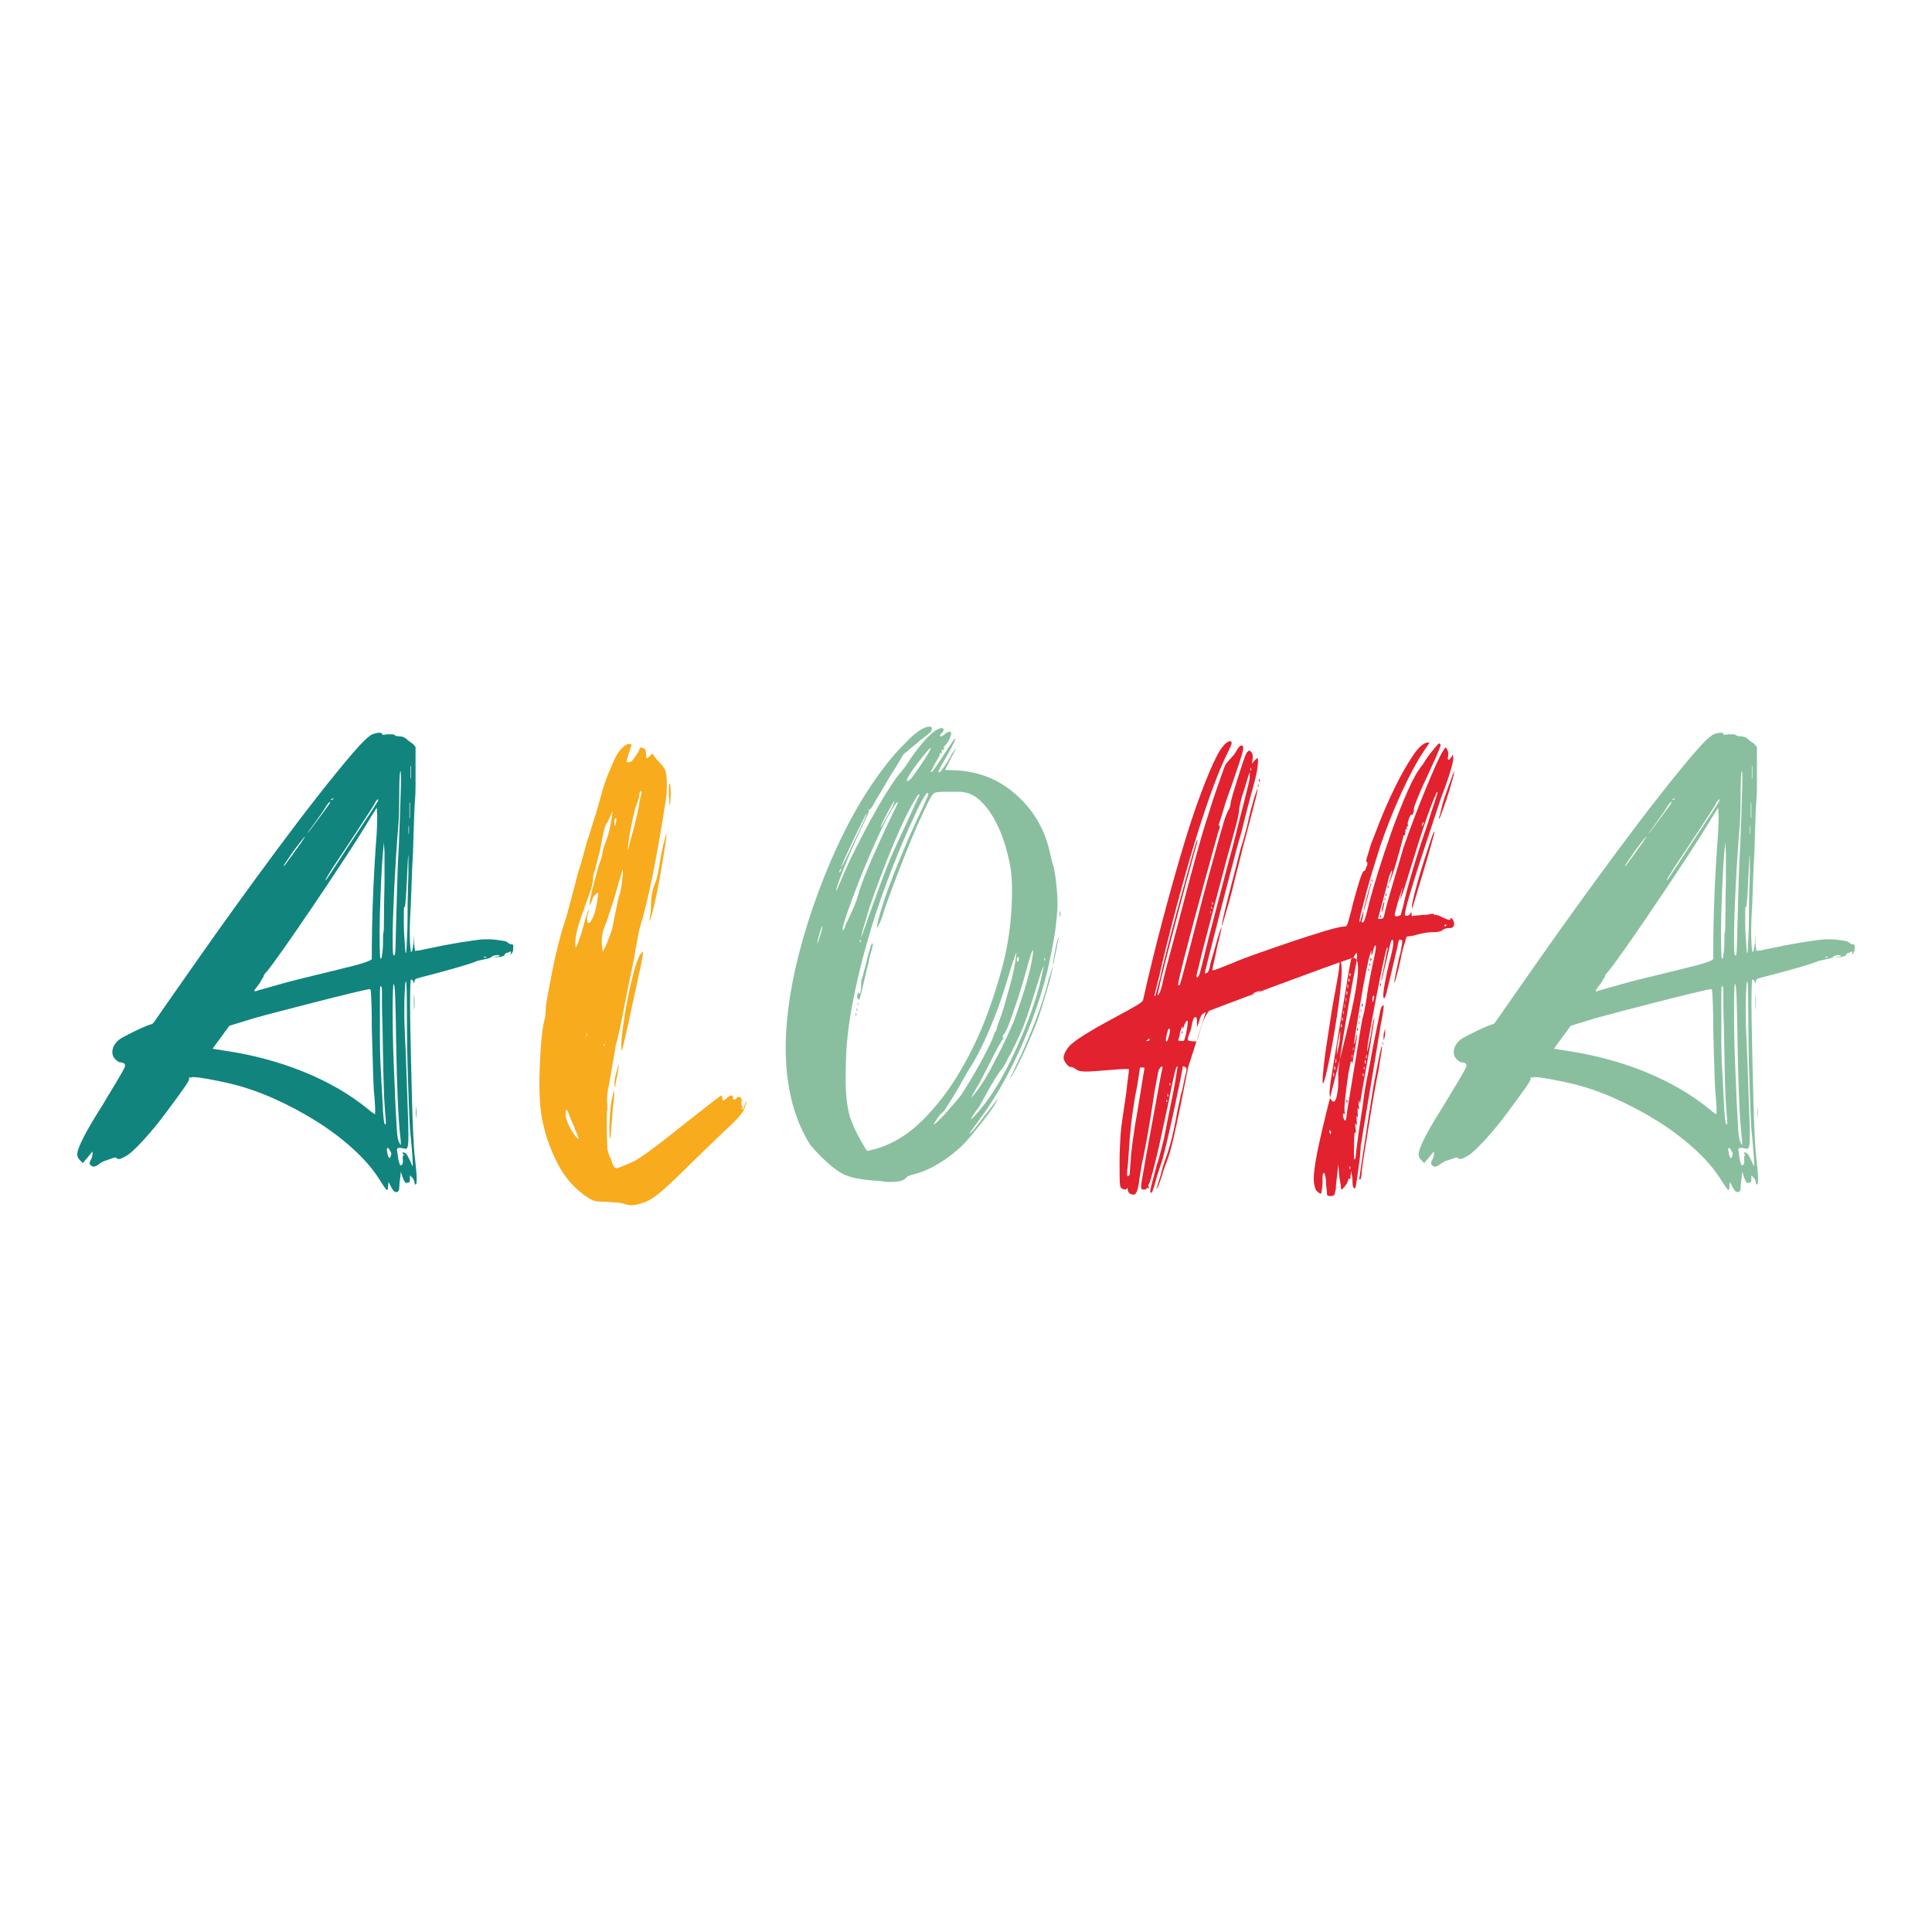 <?xml version="1.0" encoding="UTF-8"?>
<!DOCTYPE svg PUBLIC "-//W3C//DTD SVG 1.1//EN" "http://www.w3.org/Graphics/SVG/1.1/DTD/svg11.dtd">
<!-- Creator: CorelDRAW 2019 (64 Bit) -->
<svg xmlns="http://www.w3.org/2000/svg" xml:space="preserve" width="8.467mm" height="8.467mm" version="1.1" style="shape-rendering:geometricPrecision; text-rendering:geometricPrecision; image-rendering:optimizeQuality; fill-rule:evenodd; clip-rule:evenodd"
viewBox="0 0 846.66 846.66"
 xmlns:xlink="http://www.w3.org/1999/xlink"
 xmlns:xodm="http://www.corel.com/coreldraw/odm/2003">
 <defs>
  <style type="text/css">
   <![CDATA[
    .fil0 {fill:#11847D;fill-rule:nonzero}
    .fil2 {fill:#89BF9F;fill-rule:nonzero}
    .fil4 {fill:#89BF9F;fill-rule:nonzero}
    .fil3 {fill:#E2222F;fill-rule:nonzero}
    .fil1 {fill:#F8AB1D;fill-rule:nonzero}
   ]]>
  </style>
 </defs>
 <g id="Camada_x0020_1">
  <g id="_1533499727552">
   <path class="fil0" d="M171.41 520.19l-1.12 -2.23 -0.22 1.78c0,1.19 -0.15,1.79 -0.45,1.79 -0.3,0 -1.71,-2.01 -4.23,-6.02 -2.68,-4.01 -6.36,-8.14 -11.04,-12.37 -4.68,-4.24 -9.99,-8.21 -15.94,-11.93 -5.94,-3.71 -12.18,-7.02 -18.72,-9.92 -6.54,-2.9 -13.01,-5.09 -19.4,-6.58 -3.27,-0.74 -6.35,-1.37 -9.25,-1.89 -2.89,-0.52 -4.94,-0.78 -6.13,-0.78l-0.67 0c-0.29,0.15 -0.74,0.22 -1.33,0.22 -0.3,0 -0.3,0.15 0,0.45 0.15,0.3 -0.41,1.37 -1.68,3.23 -1.26,1.86 -4.04,5.69 -8.35,11.48 -3.42,4.61 -6.88,8.81 -10.37,12.6 -3.49,3.79 -6.06,6.05 -7.69,6.8 -1.19,0.74 -2.16,1.11 -2.9,1.11 -0.3,0 -0.59,-0.15 -0.89,-0.45 0,-0.14 -0.15,-0.22 -0.45,-0.22 -0.44,0 -0.81,0.08 -1.11,0.22 -0.3,0.15 -0.71,0.3 -1.23,0.45 -0.52,0.15 -0.93,0.3 -1.22,0.45 -1.19,0.29 -2.31,0.81 -3.35,1.56 -1.04,0.89 -2,1.33 -2.89,1.33 -1.49,-0.59 -1.86,-1.48 -1.12,-2.67 0.6,-1.19 0.89,-2.16 0.89,-2.9l0 -1.11 -1.11 1.33c-0.89,1.19 -1.64,2.08 -2.23,2.68l-0.89 1.11 -1.34 -1.33c-0.74,-0.75 -1.12,-1.56 -1.12,-2.46 0,-2.82 3.65,-9.95 10.93,-21.4 0.74,-1.19 1.74,-2.86 3.01,-5.01 1.26,-2.16 2.49,-4.2 3.68,-6.13 1.78,-2.98 2.82,-4.83 3.12,-5.58 0.29,-0.74 0.29,-1.26 0,-1.56 -0.45,-0.44 -1.04,-0.67 -1.79,-0.67 -0.59,0 -1.33,-0.44 -2.23,-1.33 -1.18,-1.19 -1.59,-2.64 -1.22,-4.35 0.37,-1.71 1.45,-3.23 3.23,-4.57 0.45,-0.3 1.37,-0.82 2.79,-1.56 1.41,-0.74 2.89,-1.49 4.46,-2.23 1.56,-0.74 2.97,-1.37 4.23,-1.89 1.26,-0.52 2.04,-0.78 2.34,-0.78 0.15,0 0.37,-0.15 0.67,-0.45 0.3,-0.3 0.82,-1 1.56,-2.12 0.74,-1.11 1.82,-2.67 3.23,-4.68 1.41,-2.01 3.31,-4.72 5.69,-8.14 2.08,-2.97 5.38,-7.69 9.92,-14.15 4.53,-6.47 9.66,-13.67 15.38,-21.63 5.72,-7.95 11.78,-16.23 18.17,-24.85 6.39,-8.62 12.4,-16.53 18.05,-23.74 5.65,-7.21 10.63,-13.34 14.94,-18.39 4.31,-5.06 7.35,-8.03 9.14,-8.92 1.19,-0.45 2.23,-0.67 3.12,-0.67 0.74,0 1.11,0.15 1.11,0.45 0,0.29 0.23,0.44 0.67,0.44 0.3,0 0.6,-0.04 0.89,-0.11 0.3,-0.07 0.6,-0.11 0.89,-0.11l1.34 0c0.89,0 1.41,0.07 1.56,0.22 0.45,0.45 1.19,0.67 2.23,0.67 1.19,0 2.23,0.37 3.12,1.12 0.45,0.44 0.93,0.85 1.45,1.22 0.52,0.37 1,0.71 1.45,1l1.12 1.34 0 8.92c0,2.53 0,5.16 0,7.91 0,2.75 -0.08,4.87 -0.23,6.36 -0.15,1.48 -0.3,4.49 -0.44,9.02 -0.15,4.54 -0.3,9.26 -0.45,14.16 -0.3,4.9 -0.52,9.88 -0.67,14.94 -0.15,5.05 -0.3,8.62 -0.44,10.7 -0.3,5.05 -0.38,9.32 -0.23,12.81 0.15,3.5 0.37,5.17 0.67,5.02 0.3,-0.15 0.6,-1.49 0.89,-4.01l0.23 -3.79 0 3.79c0.29,2.38 0.44,3.56 0.44,3.56 0.6,-0.14 1.19,-0.22 1.79,-0.22 0.59,-0.15 1.26,-0.3 2,-0.44 0.74,-0.15 1.49,-0.3 2.23,-0.45 4.76,-1.04 9.44,-1.93 14.04,-2.68 4.61,-0.74 7.96,-1.18 10.04,-1.33 0.44,0 1.19,0 2.23,0 1.04,0 2.11,0.07 3.23,0.22 1.11,0.15 2.15,0.3 3.12,0.45 0.96,0.14 1.67,0.44 2.12,0.89 0.44,0.44 1.04,0.67 1.78,0.67 0.45,0 0.59,0.59 0.45,1.78 0,1.04 -0.23,1.78 -0.67,2.23 -0.6,0.59 -0.75,0.59 -0.45,0 0.3,-0.6 0.22,-0.89 -0.22,-0.89 0,0 -0.3,0.15 -0.89,0.44 -0.9,0.3 -1.42,0.52 -1.56,0.67 0.29,0.3 0.07,0.6 -0.67,0.89 -0.75,0.3 -1.56,0.45 -2.46,0.45l-0.66 0 -1.56 0 1.56 -0.22c1.04,0 1.56,-0.15 1.56,-0.45 0,-0.15 -0.23,-0.22 -0.67,-0.22 -1.34,0 -2.31,0.29 -2.9,0.89 -0.3,0.3 -1.19,0.59 -2.68,0.89 -0.59,0.15 -1.26,0.3 -2,0.45 -0.74,0.15 -1.34,0.29 -1.78,0.44 -0.6,0.3 -1.71,0.71 -3.35,1.23 -1.63,0.52 -3.49,1.08 -5.57,1.67 -2.08,0.6 -4.2,1.19 -6.35,1.78 -2.16,0.6 -4.13,1.12 -5.91,1.56 -2.97,0.75 -4.72,1.23 -5.24,1.45 -0.52,0.23 -0.78,0.64 -0.78,1.23 0,0.89 -0.15,0.97 -0.45,0.22 -0.29,-0.74 -0.67,-1.11 -1.11,-1.11 -0.15,0 -0.26,1.63 -0.34,4.9 -0.07,3.27 -0.07,7.43 0,12.49 0.08,5.05 0.19,10.66 0.34,16.83 0.15,6.16 0.3,12.18 0.44,18.05 0.15,5.87 0.34,11.19 0.56,15.94 0.22,4.76 0.48,8.25 0.78,10.48 0.89,7.43 0.97,11.15 0.23,11.15 -0.3,0 -0.45,-0.3 -0.45,-0.9 0,-0.44 -0.3,-1.11 -0.89,-2l-1.12 -1.12 0 1.56c0,1.04 -0.15,1.56 -0.44,1.56 -0.45,0 -0.82,0.08 -1.12,0.23 -0.29,0.29 -0.81,-0.45 -1.56,-2.23l-0.89 -2.68 -0.22 2.45c-0.3,1.79 -0.45,3.27 -0.45,4.46 0,1.34 -0.44,2.01 -1.34,2.01 -0.74,0 -1.48,-0.74 -2.22,-2.23zm5.12 -12.04c-0.15,-1.33 0,-1.93 0.45,-1.78 0.3,0.3 0.3,0.22 0,-0.22 -0.75,-0.75 -0.82,-1.12 -0.22,-1.12l0.22 0c0.3,0.15 0.44,0.22 0.44,0.22 0.6,0.3 1.04,0.82 1.34,1.57 0.15,0.29 0.3,0.59 0.45,0.89 0.15,0.29 0.29,0.59 0.44,0.89 0.45,0.89 0.67,1.41 0.67,1.56 0.3,0.59 0.45,0.89 0.45,0.89 0.15,0 0.15,-1.23 0,-3.68 -0.15,-2.45 -0.52,-6.8 -1.12,-13.04 -0.15,-2.23 -0.29,-5.31 -0.44,-9.25 -0.15,-3.94 -0.3,-8.21 -0.45,-12.82 -0.15,-4.6 -0.26,-9.36 -0.33,-14.27 -0.08,-4.9 -0.11,-9.43 -0.11,-13.59 0,-9.51 -0.15,-14.27 -0.45,-14.27 -0.15,0 -0.26,0.52 -0.33,1.56 -0.08,1.04 -0.15,2.38 -0.23,4.01 -0.07,1.64 -0.11,3.42 -0.11,5.35 0,1.93 0,3.79 0,5.58 0,0.89 0.08,2.93 0.22,6.13 0.15,3.19 0.3,6.57 0.45,10.14 0.15,3.57 0.3,7.8 0.45,12.71 0.14,4.9 0.29,9.06 0.44,12.48 0.15,3.42 0.22,6.46 0.22,9.14 0,2.67 -0.07,4.24 -0.22,4.68 -0.15,1.04 -0.44,1.56 -0.89,1.56 0,0 -0.74,-0.15 -2.23,-0.44l-0.67 0c-0.74,0 -1.08,0.29 -1,0.89 0.07,0.59 0.26,1.93 0.56,4.01 0.29,1.19 0.52,1.97 0.66,2.34 0.15,0.37 0.38,0.48 0.67,0.33 0.6,-0.14 0.82,-0.96 0.67,-2.45zm-5.57 -3.79c-0.45,-0.89 -0.82,-1.33 -1.12,-1.33 -0.29,0 -0.37,0.52 -0.22,1.56 0.3,1.93 0.67,2.89 1.12,2.89 0.14,0 0.29,-0.22 0.44,-0.66 0.45,-0.9 0.37,-1.71 -0.22,-2.46zm4.46 -6.24c-0.45,-3.86 -0.82,-9.25 -1.12,-16.16 -0.29,-6.91 -0.52,-14.75 -0.67,-23.52 -0.14,-10.25 -0.29,-17.35 -0.44,-21.29 -0.15,-3.94 -0.37,-5.91 -0.67,-5.91 -0.15,0 -0.26,1.12 -0.33,3.35 -0.08,2.23 -0.12,5.05 -0.12,8.47 0,3.42 0.04,7.1 0.12,11.03 0.07,3.94 0.18,7.69 0.33,11.26 0.3,8.03 0.56,14.31 0.78,18.84 0.22,4.53 0.41,7.91 0.56,10.14 0.15,2.23 0.29,3.68 0.44,4.35 0.15,0.67 0.3,1.22 0.45,1.67 0.59,1.04 0.89,1.56 0.89,1.56 0,-0.15 0,-0.56 0,-1.23 0,-0.66 -0.07,-1.52 -0.22,-2.56zm-6.69 -11.37c-0.3,-3.42 -0.52,-8.21 -0.67,-14.38 -0.15,-6.16 -0.3,-13.78 -0.44,-22.85 -0.15,-3.71 -0.23,-7.06 -0.23,-10.03 0,-2.97 0,-4.75 0,-5.35 0,-1.34 -0.22,-2 -0.67,-2 -0.14,0 -0.22,1.15 -0.22,3.45 0,2.3 0,5.17 0,8.58 0,3.42 0,7.06 0,10.93 0,3.86 0.08,7.35 0.22,10.47 0.15,2.53 0.3,5.43 0.45,8.7 0.15,3.27 0.3,6.02 0.45,8.25 0.29,7.43 0.74,10.85 1.33,10.25 0.15,-0.15 0.19,-0.78 0.11,-1.89 -0.07,-1.12 -0.18,-2.49 -0.33,-4.13zm-4.9 -8.69c-0.15,-2.68 -0.3,-6.69 -0.45,-12.04 -0.15,-5.35 -0.3,-10.48 -0.45,-15.38 0,-4.31 -0.03,-7.62 -0.11,-9.92 -0.07,-2.3 -0.15,-4.01 -0.22,-5.13 -0.07,-1.11 -0.15,-1.75 -0.22,-1.89 -0.08,-0.15 -0.26,-0.23 -0.56,-0.23 -1.04,0.15 -3.86,0.78 -8.47,1.9 -4.61,1.11 -9.66,2.38 -15.16,3.79 -5.5,1.41 -10.81,2.78 -15.94,4.12 -5.13,1.34 -8.73,2.31 -10.81,2.9l-10.92 3.34 -7.36 10.04 5.35 0.89c12.19,1.78 23.7,4.86 34.55,9.25 10.85,4.38 20.36,9.92 28.54,16.61 0.29,0.29 0.59,0.55 0.89,0.78 0.3,0.22 0.59,0.41 0.89,0.55 0.3,0.3 0.59,0.52 0.89,0.67 0.15,-0.15 0.19,-1.19 0.11,-3.12 -0.07,-1.93 -0.26,-4.31 -0.55,-7.13zm-41.69 -46.59c2.53,-0.75 6.2,-1.71 11.03,-2.9 4.83,-1.19 9.4,-2.3 13.71,-3.34 6.84,-1.64 11.19,-2.79 13.04,-3.46 1.86,-0.67 2.87,-1.15 3.01,-1.45 0,-8.47 0.15,-16.83 0.45,-25.08 0.3,-8.25 0.74,-16.61 1.34,-25.08 0.29,-3.41 0.48,-6.57 0.55,-9.47 0.08,-2.9 0.04,-4.57 -0.11,-5.02l0 -1.78 -2 3.12c-3.27,5.5 -7.32,11.93 -12.15,19.28 -4.83,7.36 -9.59,14.49 -14.27,21.4 -4.68,6.92 -8.88,13.01 -12.59,18.28 -3.72,5.28 -6.17,8.59 -7.36,9.92 -0.89,0.9 -1.34,1.64 -1.34,2.23 -0.15,0.15 -0.37,0.49 -0.67,1.01 -0.29,0.52 -0.66,1.15 -1.11,1.89 -1.04,1.34 -1.71,2.23 -2.01,2.68 -0.29,0.44 -0.29,0.67 0,0.67l0.45 0c0.3,-0.15 1.41,-0.49 3.34,-1.01 1.93,-0.52 4.16,-1.15 6.69,-1.89zm45.25 -13.16c0.15,-0.44 0.26,-1.22 0.34,-2.34 0.07,-1.11 0.11,-2.19 0.11,-3.23 0,-2.67 0.07,-4.09 0.22,-4.23 0.15,-0.15 0.22,-2.34 0.22,-6.58 0,-4.24 0.08,-9.33 0.23,-15.27l0 -13.15c-0.15,-1.79 -0.23,-3.42 -0.23,-4.91l0 0.45c-0.44,3.71 -0.81,8.47 -1.11,14.27 -0.3,5.79 -0.52,11.4 -0.67,16.83 -0.15,5.42 -0.18,10.1 -0.11,14.04 0.07,3.94 0.19,5.91 0.33,5.91 0.45,0 0.67,-0.6 0.67,-1.79zm45.7 1.12c-0.3,-0.3 -0.59,-0.3 -0.89,0 -0.3,0 -0.41,0.04 -0.34,0.11 0.08,0.08 0.26,0.11 0.56,0.11 0.3,0 0.52,-0.03 0.67,-0.11 0.15,-0.07 0.15,-0.11 0,-0.11zm-39.46 -16.72c0.15,-4.31 0.3,-9.55 0.45,-15.72 0.15,-6.16 0.37,-11.4 0.67,-15.71 0.44,-11.15 0.74,-19.62 0.89,-25.42 0.15,-5.79 0.07,-8.39 -0.22,-7.8 -0.15,0.3 -0.26,1.41 -0.34,3.35 -0.07,1.93 -0.11,4.16 -0.11,6.68 0,2.53 -0.04,5.13 -0.11,7.81 -0.07,2.67 -0.19,4.75 -0.33,6.24 -0.3,3.56 -0.6,7.58 -0.9,12.04 -0.29,4.45 -0.55,8.91 -0.78,13.37 -0.22,4.46 -0.4,8.77 -0.55,12.93 -0.15,4.16 -0.23,7.73 -0.23,10.7 0,2.97 0.04,4.98 0.12,6.02 0.07,1.04 0.26,1.56 0.55,1.56 0.3,0 0.49,-1.04 0.56,-3.12 0.07,-2.08 0.19,-6.39 0.33,-12.93zm4.91 4.24c0,-2.98 0.04,-6.8 0.11,-11.48 0.07,-4.69 0.19,-8.81 0.33,-12.38l0 -8.47c-0.14,0 -0.44,5.13 -0.89,15.38 -0.15,2.53 -0.29,4.5 -0.44,5.91 -0.15,1.41 -0.3,1.97 -0.45,1.67 -0.15,-0.44 -0.22,0.23 -0.22,2.01 0,1.34 0,3.05 0,5.13 0,2.08 0.07,4.05 0.22,5.9 0.15,1.86 0.26,3.5 0.34,4.91 0.07,1.41 0.18,2.12 0.33,2.12 0.15,0 0.26,-1.04 0.33,-3.12 0.08,-2.09 0.19,-4.61 0.34,-7.58zm-31.43 -27.65c1.33,-2.08 3.01,-4.64 5.01,-7.69 2.01,-3.04 3.98,-6.02 5.91,-8.91 1.93,-2.9 3.6,-5.43 5.02,-7.58 1.41,-2.16 2.19,-3.39 2.34,-3.68 0.44,-0.75 0.52,-1.12 0.22,-1.12 -0.3,0 -0.74,0.52 -1.34,1.56 -0.15,0.45 -0.85,1.64 -2.12,3.57 -1.26,1.93 -2.78,4.27 -4.57,7.02 -1.78,2.75 -3.71,5.69 -5.79,8.81 -2.08,3.12 -4.01,6.02 -5.8,8.69 -1.04,1.64 -1.89,3.01 -2.56,4.13 -0.67,1.11 -0.93,1.67 -0.78,1.67 0.15,0 0.63,-0.63 1.45,-1.9 0.82,-1.26 1.82,-2.78 3.01,-4.57zm-18.95 -4.68c0.89,-1.34 1.82,-2.64 2.79,-3.9 0.96,-1.26 1.59,-2.19 1.89,-2.79 0.89,-1.18 1.11,-1.56 0.67,-1.11 -0.3,0.15 -0.86,0.78 -1.67,1.89 -0.82,1.12 -1.82,2.42 -3.01,3.91 -2.23,3.26 -3.57,5.23 -4.01,5.9 -0.45,0.67 -0.6,1.01 -0.45,1.01 0.15,0 0.56,-0.49 1.23,-1.45 0.66,-0.97 1.52,-2.12 2.56,-3.46zm51.05 -12.48c-0.15,-0.6 -0.23,-0.08 -0.23,1.56 0,1.63 0.08,2.15 0.23,1.56l0 -3.12zm-38.79 -4.46c1.19,-1.64 2.23,-3.05 3.12,-4.24 0.89,-1.18 1.26,-1.85 1.11,-2 -0.14,-0.15 -0.66,0.37 -1.56,1.56 -0.29,0.59 -0.92,1.6 -1.89,3.01 -0.97,1.41 -2.04,2.93 -3.23,4.57 -1.19,1.63 -2.08,2.86 -2.68,3.68 -0.59,0.81 -0.74,1.07 -0.44,0.78 0.29,-0.3 1,-1.19 2.11,-2.68 1.12,-1.49 2.27,-3.05 3.46,-4.68zm39.23 -5.35c0,-0.45 -0.07,-0.67 -0.22,-0.67l0 3.34 0 3.57c0.15,0 0.22,-0.22 0.22,-0.67l0 -5.57zm-33.66 -2.45c-0.29,0 -0.59,0.15 -0.89,0.44 -0.3,0.3 -0.22,0.37 0.22,0.23 0.75,-0.3 0.97,-0.52 0.67,-0.67zm34.11 -13.82c0,-0.3 -0.08,-0.45 -0.22,-0.45l0 2.68 0 2.89c0.14,0 0.22,-0.15 0.22,-0.44l0 -4.68zm2.23 151.58l0 -3.34 0 0.45c0.3,1.78 0.3,3.64 0,5.57l0 0.67 0 -3.35zm-0.89 -48.37l0 -4.68 0 0.89c0.29,2.38 0.29,4.9 0,7.58l0 0.89 0 -4.68z"/>
   <path class="fil1" d="M273.28 527.55c-0.74,-0.3 -1.82,-0.49 -3.23,-0.56 -1.42,-0.07 -2.79,-0.19 -4.13,-0.33 -2.23,0 -3.75,-0.08 -4.57,-0.23 -0.82,-0.15 -1.82,-0.52 -3.01,-1.11 -6.09,-3.87 -10.81,-9.1 -14.15,-15.72 -3.35,-6.61 -5.61,-13.34 -6.8,-20.17 -0.45,-2.53 -0.74,-5.65 -0.89,-9.37 -0.15,-3.71 -0.15,-7.57 0,-11.59 0.15,-4.01 0.37,-7.91 0.67,-11.7 0.29,-3.79 0.74,-6.95 1.33,-9.48 0.3,-0.89 0.49,-1.85 0.56,-2.89 0.07,-1.04 0.11,-1.86 0.11,-2.46 0,-0.89 0.3,-2.93 0.89,-6.13 0.6,-3.19 1.27,-6.68 2.01,-10.47 0.74,-3.79 1.56,-7.43 2.45,-10.93 0.89,-3.49 1.56,-5.98 2.01,-7.46 0.74,-2.08 1.52,-4.61 2.34,-7.58 0.82,-2.98 1.67,-6.17 2.56,-9.59 0.45,-1.78 0.97,-3.79 1.56,-6.02 0.6,-2.23 1.12,-3.94 1.56,-5.13 0.3,-1.18 0.75,-2.82 1.34,-4.9 0.59,-2.08 1.12,-3.94 1.56,-5.57 0.6,-1.64 1.23,-3.61 1.9,-5.91 0.66,-2.3 1.3,-4.27 1.89,-5.91 0.45,-1.63 0.93,-3.34 1.45,-5.13 0.52,-1.78 0.93,-3.26 1.23,-4.45 0.29,-1.04 0.78,-2.53 1.44,-4.46 0.67,-1.93 1.38,-3.72 2.12,-5.35 1.04,-2.53 1.86,-4.35 2.45,-5.46 0.6,-1.12 1.34,-2.2 2.23,-3.24 1.49,-1.48 2.6,-2.23 3.35,-2.23l1.34 0.23 -1.34 4.01c-0.6,1.93 -0.89,3.05 -0.89,3.34 0,0.3 0.22,0.45 0.66,0.45 0.45,0 0.97,-0.15 1.57,-0.45 0.29,-0.29 0.92,-1.15 1.89,-2.56 0.97,-1.41 1.45,-2.27 1.45,-2.56 0,-0.6 0.3,-0.9 0.89,-0.9 0.15,0 0.52,0.15 1.12,0.45 0.59,0.15 0.89,0.89 0.89,2.23 0,1.34 0.15,2.01 0.44,2.01 0.15,0 0.6,-0.38 1.34,-1.12l1.11 -0.89 0.9 1.34c0.59,0.89 1.48,1.93 2.67,3.12 0.45,0.44 0.89,1 1.34,1.67 0.44,0.67 0.74,1.3 0.89,1.9 0.3,1.18 0.45,3.12 0.45,5.79 0,2.68 -0.15,4.83 -0.45,6.47 -4.01,25.86 -7.8,44.51 -11.37,55.95 -0.3,1.19 -0.63,2.75 -1,4.68 -0.37,1.93 -0.71,3.79 -1,5.57 -0.15,1.34 -0.67,4.09 -1.56,8.25 -0.9,4.16 -1.79,8.55 -2.68,13.15 -0.89,4.61 -1.75,8.85 -2.56,12.71 -0.82,3.87 -1.38,6.09 -1.68,6.69 0,0.15 -0.14,1.08 -0.44,2.79 -0.3,1.7 -0.63,3.6 -1,5.68 -0.38,2.08 -0.75,4.24 -1.12,6.47 -0.37,2.22 -0.7,4.01 -1,5.35 -0.15,1.04 -0.26,2.11 -0.34,3.23 -0.07,1.11 -0.03,2.04 0.12,2.78l0 2.68c-0.15,0 -0.23,0.78 -0.23,2.34 0,1.56 0,3.27 0,5.13 0,1.85 0.04,3.71 0.11,5.57 0.08,1.86 0.12,3.16 0.12,3.9 0.14,0.6 0.33,1.26 0.55,2.01 0.22,0.74 0.49,1.41 0.78,2 0.3,0.6 0.52,1.19 0.67,1.79 0.15,0.59 0.37,1.11 0.67,1.56 0.45,0.74 0.82,1.11 1.11,1.11l0.45 0c0.59,-0.15 1.78,-0.59 3.57,-1.34 1.78,-0.74 3.12,-1.33 4.01,-1.78 0.59,-0.3 1.67,-0.96 3.23,-2 1.56,-1.04 3.38,-2.35 5.46,-3.91 2.08,-1.56 4.35,-3.3 6.8,-5.23 2.45,-1.94 4.79,-3.79 7.02,-5.58 6.1,-4.75 10.18,-7.95 12.26,-9.58 2.09,-1.64 3.27,-2.46 3.57,-2.46 0.15,0 0.22,0.38 0.22,1.12 0,0.74 0.15,1.11 0.45,1.11 0.15,-0.15 0.3,-0.22 0.45,-0.22 0.29,-0.15 0.66,-0.44 1.11,-0.89 0.74,-0.74 1.49,-1.12 2.23,-1.12 0.45,0 0.59,0.3 0.45,0.9 -0.15,0.59 0,0.89 0.44,0.89 0.6,0 0.97,-0.22 1.12,-0.67 0.29,-0.45 0.74,-0.6 1.33,-0.45 0.75,0.15 1.04,0.9 0.89,2.23 -0.14,1.19 -0.07,1.79 0.23,1.79 0.44,0 0.44,0.29 0,0.89 -0.45,0.44 -0.45,0.59 0,0.44 0.44,0 0.82,-0.59 1.11,-1.78 0.3,-1.19 0.52,-1.78 0.67,-1.78l0 0.44c0,0.3 -0.07,0.67 -0.22,1.12 -0.3,1.33 -0.93,2.67 -1.9,4.01 -0.96,1.34 -2.71,3.19 -5.24,5.57 -1.33,1.19 -3.56,3.31 -6.68,6.36 -3.12,3.04 -6.32,6.13 -9.59,9.25 -3.56,3.56 -6.57,6.5 -9.03,8.8 -2.45,2.31 -4.53,4.13 -6.24,5.46 -1.71,1.34 -3.23,2.31 -4.57,2.9 -1.33,0.6 -2.67,1.04 -4.01,1.34 -0.74,0.15 -1.34,0.26 -1.78,0.33 -0.45,0.08 -0.82,0.12 -1.12,0.12 -0.44,0 -1.56,-0.23 -3.34,-0.67zm-21.18 -32.33c-0.3,-0.89 -0.7,-1.93 -1.22,-3.12 -0.52,-1.19 -0.93,-2.15 -1.23,-2.9 -0.6,-1.93 -1.12,-2.89 -1.56,-2.89 -0.15,0 -0.22,0.74 -0.22,2.23 0.14,2.23 1.41,5.12 3.79,8.69 0.89,1.19 1.48,1.78 1.78,1.78 0.3,0 -0.15,-1.26 -1.34,-3.79zm12.71 -37.67c-0.15,-0.3 -0.23,-0.22 -0.23,0.22 0,0.45 0.08,0.67 0.23,0.67 0.29,-0.3 0.29,-0.59 0,-0.89zm-7.58 -4.46c-0.15,-0.3 -0.22,-0.15 -0.22,0.45 -0.15,0.29 -0.19,0.48 -0.12,0.55 0.08,0.08 0.19,0.04 0.34,-0.11l0 -0.89zm10.92 -45.48c0.74,-3.56 1.41,-6.87 2.01,-9.92 0.59,-3.04 1.04,-4.94 1.34,-5.68 0.14,-0.3 0.33,-1.04 0.55,-2.23 0.22,-1.19 0.41,-2.38 0.56,-3.57 0.15,-1.19 0.26,-2.3 0.33,-3.34 0.08,-1.04 0.04,-1.64 -0.11,-1.78l-0.22 0.89c-0.15,0.44 -0.37,1.11 -0.67,2 -0.44,1.49 -0.97,3.31 -1.56,5.47 -0.59,2.15 -1.23,4.27 -1.89,6.35 -0.67,2.08 -1.27,3.9 -1.79,5.46 -0.52,1.56 -0.85,2.56 -1,3.01 -1.78,3.86 -2.38,7.43 -1.78,10.7l0.22 2.23 2.01 -4.24c0.44,-1.18 0.85,-2.3 1.22,-3.34 0.37,-1.04 0.63,-1.71 0.78,-2.01zm-13.37 1.34c0.44,-1.48 0.85,-2.93 1.22,-4.34 0.37,-1.42 0.71,-2.49 1.01,-3.24 0.29,-1.34 0.59,-2.15 0.89,-2.45 0.29,0 0.22,0.45 -0.23,1.34 -0.29,1.04 -0.4,2 -0.33,2.9 0.07,0.89 0.26,1.33 0.56,1.33 0.59,0 1.26,-0.85 2,-2.56 0.75,-1.71 1.27,-3.6 1.56,-5.68 0.3,-1.94 0.52,-3.24 0.67,-3.91 0.15,-0.66 0.08,-1 -0.22,-1 -0.3,0 -0.74,0.34 -1.34,1 -0.59,0.67 -0.89,1.16 -0.89,1.45 0,0.3 -0.19,0.86 -0.56,1.68 -0.37,0.81 -0.63,1.22 -0.78,1.22 0,-0.59 0.19,-1.86 0.56,-3.79 0.37,-1.93 0.85,-3.97 1.45,-6.13 0.59,-2.15 1.15,-4.2 1.67,-6.13 0.52,-1.93 0.93,-3.12 1.23,-3.57 0.15,-0.29 0.26,-0.7 0.33,-1.22 0.08,-0.52 0.19,-0.93 0.34,-1.23 0,-1.04 0.52,-2.97 1.56,-5.79 0.74,-1.79 1.41,-4.17 2,-7.14 0.6,-2.97 0.89,-4.9 0.89,-5.79 0,-0.6 -0.29,0 -0.89,1.78 -0.29,0.59 -0.59,1.23 -0.89,1.89 -0.3,0.67 -0.59,1.16 -0.89,1.45 -0.3,0.45 -0.6,1.27 -0.89,2.46 -0.3,1.18 -0.6,2.52 -0.89,4.01 -0.3,1.48 -0.56,2.86 -0.78,4.12 -0.23,1.27 -0.41,2.12 -0.56,2.57 -0.15,0.29 -0.3,0.85 -0.45,1.67 -0.15,0.82 -0.37,1.6 -0.67,2.34 -0.14,0.74 -0.29,1.41 -0.44,2 -0.15,0.6 -0.23,0.97 -0.23,1.12 -0.29,0.3 -0.59,1.34 -0.89,3.12 0,0.74 -0.03,1.38 -0.11,1.9 -0.07,0.52 -0.22,1.22 -0.44,2.11 -0.23,0.89 -0.6,2.05 -1.12,3.46 -0.52,1.41 -1.22,3.38 -2.12,5.91 -1.63,4.45 -2.71,7.8 -3.23,10.03 -0.52,2.23 -0.78,4.16 -0.78,5.79 0,1.04 0.08,1.56 0.22,1.56 0.3,0 1.12,-2.08 2.46,-6.24zm22.96 -45.92c0.59,-2.53 1.15,-4.87 1.67,-7.02 0.52,-2.16 0.78,-3.61 0.78,-4.35 0.3,-1.49 0.59,-2.75 0.89,-3.79 0.15,-0.89 0.07,-1.26 -0.22,-1.11 -0.45,0.15 -0.67,0.59 -0.67,1.33 0,0.9 -0.37,2.31 -1.12,4.24 -0.44,1.04 -0.92,2.71 -1.45,5.02 -0.51,2.3 -1,4.6 -1.44,6.91 -0.45,2.3 -0.75,4.27 -0.9,5.9 -0.14,1.64 -0.14,2.38 0,2.23 0,-0.15 0.23,-1.11 0.67,-2.9 0.45,-1.78 1.04,-3.93 1.79,-6.46zm-7.81 -2.9c0.3,-1.04 0.23,-1.56 -0.22,-1.56 -0.3,0 -0.44,0.6 -0.44,1.78 0,1.04 0.07,1.57 0.22,1.57l0.22 -0.45c0,-0.3 0.04,-0.52 0.11,-0.67 0.08,-0.15 0.11,-0.37 0.11,-0.67zm-2.67 138.88c-0.15,-0.44 -0.22,-1.45 -0.22,-3.01 0,-1.56 0.03,-3.27 0.11,-5.12 0.07,-1.86 0.22,-3.76 0.44,-5.69 0.23,-1.93 0.49,-3.42 0.78,-4.46l0.67 -2.67c0.3,0 0.23,1.78 -0.22,5.35 -0.15,1.19 -0.3,2.75 -0.45,4.68 -0.14,1.93 -0.29,3.79 -0.44,5.57 -0.3,4.02 -0.52,5.8 -0.67,5.35zm2.01 -24.07c0,-1.04 0.22,-2.53 0.66,-4.46 0.45,-1.93 0.82,-3.05 1.12,-3.35 0.3,-0.29 0.3,0 0,0.9 -0.15,0.29 -0.26,0.93 -0.34,1.89 -0.07,0.97 -0.26,1.97 -0.55,3.01 -0.3,1.49 -0.45,2.38 -0.45,2.68l-0.22 0.89c-0.15,0 -0.22,-0.52 -0.22,-1.56zm3.12 -19.62c0.15,-1.93 0.48,-4.61 1,-8.03 0.52,-3.41 1.15,-6.98 1.89,-10.7 0.75,-3.71 1.57,-7.24 2.46,-10.58 0.89,-3.35 1.78,-5.84 2.67,-7.47 0.15,-0.15 0.3,-0.34 0.45,-0.56 0.15,-0.22 0.37,-0.48 0.67,-0.78 0.29,-0.3 0.41,-0.22 0.33,0.22 -0.07,0.45 -0.26,1.56 -0.56,3.35 -0.44,2.37 -1.15,5.72 -2.11,10.03 -0.97,4.31 -1.9,8.58 -2.79,12.82 -0.89,4.23 -1.71,7.95 -2.45,11.14 -0.75,3.2 -1.19,4.94 -1.34,5.24 -0.15,0.45 -0.26,0.3 -0.34,-0.44 -0.07,-0.75 -0.03,-2.16 0.12,-4.24zm12.48 -53.72c0.15,-0.75 0.26,-1.68 0.33,-2.79 0.08,-1.12 0.12,-2.04 0.12,-2.79 0,-1.63 0.18,-3.34 0.55,-5.12 0.37,-1.79 0.86,-3.27 1.45,-4.46 0.15,-0.3 0.41,-1.23 0.78,-2.79 0.37,-1.56 0.71,-3.31 1.01,-5.24 0.29,-2.23 0.7,-4.46 1.22,-6.69 0.52,-2.23 1.08,-4.38 1.67,-6.46 0,0 0,0.67 0,2.01 -0.15,0.74 -0.33,1.93 -0.55,3.56 -0.23,1.64 -0.49,3.27 -0.78,4.91 -0.45,2.82 -0.97,5.87 -1.56,9.14 -0.6,3.27 -1.19,6.28 -1.79,9.02 -0.59,2.75 -1.15,5.06 -1.67,6.92 -0.52,1.85 -0.85,2.78 -1,2.78l0 -0.44c0,-0.3 0.03,-0.56 0.11,-0.78 0.07,-0.23 0.11,-0.49 0.11,-0.78zm8.25 -52.84c0,-1.48 0,-2.71 0,-3.68 0,-0.96 0.07,-1.52 0.22,-1.67 0.3,-0.15 0.48,0.78 0.56,2.79 0.07,2.01 0.04,3.75 -0.11,5.24 -0.15,0.89 -0.3,1.34 -0.45,1.34 0,-0.3 0,-0.6 0,-0.9 0,-0.29 0,-0.7 0,-1.22 0,-0.52 -0.07,-1.15 -0.22,-1.9z"/>
   <path class="fil2" d="M386.97 517.74c-0.9,-0.15 -2.01,-0.26 -3.35,-0.34 -1.34,-0.07 -2.52,-0.18 -3.56,-0.33 -4.76,-0.45 -8.48,-1.41 -11.15,-2.9 -2.68,-1.48 -5.65,-3.86 -8.92,-7.13 -2.08,-2.08 -3.56,-3.68 -4.46,-4.79 -0.89,-1.12 -1.85,-2.72 -2.89,-4.8 -5.06,-9.66 -7.81,-21.1 -8.25,-34.33 -0.45,-13.22 1.41,-28.09 5.57,-44.58 2.38,-9.22 5.24,-18.36 8.58,-27.42 3.35,-9.07 7.03,-17.65 11.04,-25.75 4.01,-8.1 8.32,-15.53 12.93,-22.29 4.6,-6.76 9.21,-12.45 13.82,-17.06 4.31,-4.6 7.8,-7.13 10.48,-7.57l0.89 0c0.44,0 0.67,0.22 0.67,0.66 0,0.75 -0.23,1.34 -0.67,1.79 -0.45,0.44 -1.93,1.63 -4.46,3.56 -1.19,1.04 -2.34,2.01 -3.46,2.9 -1.11,0.89 -1.89,1.56 -2.34,2.01 -1.19,0.74 -2.08,1.78 -2.67,3.12 -0.3,0.59 -0.93,1.67 -1.9,3.23 -0.96,1.56 -1.97,3.16 -3.01,4.79 -1.04,1.79 -2.15,3.68 -3.34,5.69 -1.19,2.01 -2.15,3.6 -2.9,4.79 -0.59,1.19 -1.15,2.16 -1.67,2.9 -0.52,0.74 -0.85,1.04 -1,0.89 -0.15,-0.15 -0.26,-0.18 -0.34,-0.11 -0.07,0.07 -0.03,0.19 0.11,0.33 0.15,0.3 -0.07,1.12 -0.66,2.46 -0.6,1.33 -1.34,2.89 -2.23,4.68 -1.34,2.82 -2.72,5.83 -4.13,9.03 -1.41,3.19 -2.67,6.2 -3.79,9.02 -1.11,2.83 -2,5.21 -2.67,7.14 -0.67,1.93 -0.93,2.97 -0.78,3.12l0.67 -1.34c0.14,-0.44 0.33,-0.93 0.55,-1.45 0.23,-0.52 0.49,-1.07 0.78,-1.67 1.64,-4.01 3.61,-8.32 5.91,-12.93 2.3,-4.61 4.65,-9.1 7.02,-13.49 2.38,-4.38 4.68,-8.36 6.91,-11.92 2.23,-3.57 4.09,-6.32 5.58,-8.25 0.59,-0.59 1.33,-1.49 2.23,-2.68 0.89,-1.18 1.7,-2.37 2.45,-3.56 5.79,-8.47 10.33,-13.15 13.6,-14.05 0.74,-0.14 1.18,0 1.33,0.45 0.15,0.45 -0.07,0.97 -0.67,1.56 -1.04,1.04 -1.18,1.56 -0.44,1.56 0.3,0 0.74,-0.22 1.34,-0.67 0.89,-0.89 1.71,-1.34 2.45,-1.34 0.44,0 0.67,0.23 0.67,0.67 0,0.6 -0.26,1.45 -0.78,2.57 -0.52,1.11 -1.15,2.04 -1.9,2.78 -0.74,0.75 -0.96,1.12 -0.67,1.12 0.45,-0.45 0.52,-0.37 0.23,0.22 0,0.74 -0.23,0.89 -0.67,0.45 -0.3,0 -0.45,0.07 -0.45,0.22 0.3,1.19 0.15,1.63 -0.44,1.34 -0.3,-0.15 -0.38,-0.08 -0.23,0.22 0,0.59 -0.67,1.93 -2,4.01 -0.3,0.45 -0.56,0.93 -0.78,1.45 -0.23,0.52 -0.41,0.93 -0.56,1.23 -0.3,0.44 -0.52,0.82 -0.67,1.11 0,0.6 0.41,0.37 1.23,-0.67 0.81,-1.04 2.26,-3.19 4.34,-6.46 1.34,-2.08 2.49,-3.83 3.46,-5.24 0.96,-1.41 1.52,-2.12 1.67,-2.12 0.45,0 -0.97,2.9 -4.24,8.7 -0.89,1.48 -1.63,2.78 -2.22,3.9 -0.6,1.11 -0.9,1.74 -0.9,1.89 0,0.75 0.49,0.52 1.45,-0.67 0.97,-1.19 2.05,-2.82 3.24,-4.9 0.74,-1.34 1.41,-2.45 2,-3.34 0.6,-0.9 0.89,-1.27 0.89,-1.12 0,0.15 -0.22,0.67 -0.67,1.56 -0.44,0.89 -1.04,2.01 -1.78,3.34l-2.23 4.46 5.35 0.23c9.96,0.59 18.62,4.19 25.97,10.81 7.36,6.61 12.15,14.67 14.38,24.19 0.3,1.18 0.59,2.45 0.89,3.79 0.3,1.33 0.6,2.37 0.89,3.12 0.45,1.63 0.86,4.16 1.23,7.58 0.37,3.41 0.56,6.39 0.56,8.91 0,1.49 -0.11,3.49 -0.34,6.02 -0.22,2.53 -0.55,5.17 -1,7.92 -0.45,2.74 -0.97,5.57 -1.56,8.47 -0.6,2.89 -1.19,5.61 -1.78,8.13 -2.83,11.15 -6.88,22.52 -12.15,34.11 -5.28,11.59 -11.26,21.85 -17.95,30.76 -0.89,1.19 -1.71,2.31 -2.45,3.35 -0.74,1.04 -1.19,1.71 -1.34,2 -0.15,0.15 -0.11,0.15 0.11,0 0.23,-0.14 0.49,-0.37 0.78,-0.66 0.3,-0.3 0.97,-1.08 2.01,-2.35 1.04,-1.26 2.15,-2.71 3.34,-4.34 1.19,-1.49 2.31,-2.9 3.35,-4.24 1.04,-1.34 1.71,-2.23 2,-2.67l1.12 -1.34 -1.12 2.01c-0.44,0.89 -1.26,2.15 -2.45,3.79 -1.19,1.63 -2.49,3.34 -3.9,5.12 -1.41,1.79 -2.82,3.53 -4.23,5.24 -1.42,1.71 -2.64,3.09 -3.68,4.13 -2.98,2.97 -6.36,5.64 -10.15,8.02 -3.79,2.38 -7.39,4.01 -10.81,4.9 -2.38,0.6 -3.71,1.12 -4.01,1.56 -0.89,1.34 -3.05,2.01 -6.46,2.01 -0.6,0 -1.19,0 -1.79,0 -0.59,0 -1.26,-0.07 -2,-0.22zm-3.12 -14.27c7.57,-2.23 14.48,-6.5 20.73,-12.82 6.24,-6.31 11.74,-13.56 16.49,-21.73 4.76,-8.18 8.73,-16.65 11.93,-25.41 3.19,-8.77 5.61,-16.72 7.24,-23.86 0.75,-3.12 1.38,-6.5 1.9,-10.14 0.52,-3.64 0.89,-7.28 1.11,-10.92 0.23,-3.65 0.3,-7.14 0.23,-10.48 -0.08,-3.35 -0.34,-6.21 -0.78,-8.58 -0.45,-2.68 -1.23,-5.87 -2.35,-9.59 -1.11,-3.72 -2.6,-7.28 -4.45,-10.7 -1.86,-3.42 -4.09,-6.32 -6.69,-8.69 -2.6,-2.38 -5.61,-3.57 -9.03,-3.57l-4.23 0 -1.57 0c-2.82,0 -4.53,0.22 -5.12,0.67 -0.6,0.44 -1.49,1.86 -2.68,4.23 -1.33,2.68 -2.86,5.95 -4.57,9.81 -1.71,3.87 -3.42,7.95 -5.12,12.26 -1.71,4.31 -3.39,8.62 -5.02,12.93 -1.63,4.31 -3.12,8.4 -4.46,12.26 -0.44,1.64 -0.93,3.09 -1.45,4.35 -0.52,1.26 -0.93,2.04 -1.22,2.34 -0.15,0.3 -0.23,0.45 -0.23,0.45l-0.22 0.22c-0.15,0 0,-0.89 0.45,-2.68 0.59,-2.52 1.52,-5.68 2.78,-9.47 1.27,-3.79 2.79,-7.91 4.57,-12.37 1.79,-4.46 3.72,-9.1 5.8,-13.93 2.08,-4.83 4.23,-9.55 6.46,-14.16 1.19,-2.53 1.94,-4.24 2.23,-5.13 0.3,-0.89 0.3,-1.34 0,-1.34 -0.44,0 -1.3,1.16 -2.56,3.46 -1.26,2.3 -3.16,6.28 -5.69,11.93 -3.12,6.98 -6.31,14.82 -9.58,23.52 -3.27,8.69 -6.21,17.61 -8.81,26.75 -2.6,9.14 -4.75,18.24 -6.46,27.3 -1.71,9.07 -2.64,17.54 -2.79,25.42 -0.15,5.79 -0.11,10.33 0.11,13.6 0.23,3.27 0.71,6.39 1.45,9.36 0.3,1.04 0.82,2.45 1.56,4.23 0.75,1.79 1.56,3.5 2.46,5.13 0.89,1.64 1.71,3.08 2.45,4.35 0.74,1.26 1.26,1.89 1.56,1.89l3.57 -0.89zm-8.92 -58.85c0,-0.59 0.07,-0.82 0.22,-0.67 0.3,0.45 0.3,0.82 0,1.12 -0.15,0.29 -0.22,0.14 -0.22,-0.45zm0.44 -2.23c0,-0.3 0.04,-0.48 0.12,-0.56 0.07,-0.07 0.11,0.04 0.11,0.34 0.29,0.29 0.29,0.59 0,0.89 -0.15,0 -0.23,-0.22 -0.23,-0.67zm0.45 -2.45c0,-0.3 0.04,-0.48 0.11,-0.56 0.08,-0.07 0.11,0.04 0.11,0.34 0.15,0.44 0.15,0.74 0,0.89 0,0.15 -0.03,0.15 -0.11,0 -0.07,-0.15 -0.11,-0.37 -0.11,-0.67zm0.22 -2.23c-0.44,-0.45 -0.52,-1.12 -0.22,-2.01 0.3,-0.89 0.45,-1.11 0.45,-0.67 0,0.15 0.07,0.3 0.22,0.45 0,0 0,0 0,0 0.3,0 0.52,-0.41 0.67,-1.23 0.15,-0.81 0.22,-1.74 0.22,-2.78 0,-1.64 0.15,-2.6 0.45,-2.9 0.15,-0.3 0.29,-0.82 0.44,-1.56 0.15,-0.74 0.37,-1.56 0.67,-2.45 1.19,-4.91 2.08,-8.25 2.68,-10.03 0.29,-0.6 0.44,-0.9 0.44,-0.9 0,-0.15 0.08,-0.22 0.22,-0.22 0.45,0 0.15,1.64 -0.89,4.9 -0.29,1.05 -0.55,2.2 -0.78,3.46 -0.22,1.26 -0.48,2.27 -0.78,3.01 -0.15,0.89 -0.41,2.08 -0.78,3.57 -0.37,1.48 -0.7,2.89 -1,4.23 -0.3,1.34 -0.6,2.53 -0.89,3.57 -0.3,1.04 -0.45,1.63 -0.45,1.78 0,0.3 -0.22,0.22 -0.67,-0.22zm45.03 42.35c1.34,-2.08 2.75,-4.34 4.24,-6.79 1.48,-2.46 2.86,-4.83 4.12,-7.14 1.27,-2.3 2.38,-4.42 3.35,-6.35 0.96,-1.93 1.67,-3.42 2.11,-4.46 0.6,-1.78 0.97,-2.75 1.12,-2.9 0.44,-0.44 0.74,-1.19 0.89,-2.23 0.3,-1.04 0.97,-2.9 2.01,-5.57 0.59,-1.78 1.22,-3.86 1.89,-6.24 0.67,-2.38 1.34,-4.8 2.01,-7.25 0.67,-2.45 1.22,-4.83 1.67,-7.13 0.44,-2.3 0.74,-4.2 0.89,-5.69l0 -0.89c0,0 -0.67,1.86 -2.01,5.58 -1.04,3.56 -2.22,7.43 -3.56,11.59 -1.34,4.16 -2.83,8.28 -4.46,12.37 -1.64,4.09 -3.38,8.06 -5.24,11.93 -1.86,3.86 -3.83,7.35 -5.91,10.47 -0.44,0.75 -1.22,2.12 -2.34,4.13 -1.11,2 -2.3,4.05 -3.56,6.13 -1.27,2.08 -2.42,3.94 -3.46,5.57 -1.04,1.64 -1.78,2.53 -2.23,2.68 -0.3,0.15 -0.93,0.93 -1.89,2.34 -0.97,1.41 -1.45,2.26 -1.45,2.56 0,0.15 0.52,-0.26 1.56,-1.23 1.04,-0.96 2.23,-2.19 3.56,-3.67 1.34,-1.49 2.64,-2.98 3.91,-4.46 1.26,-1.49 2.19,-2.6 2.78,-3.35zm11.37 2.46c1.93,-2.53 4.05,-5.84 6.35,-9.92 2.31,-4.09 4.54,-8.51 6.69,-13.27 2.16,-4.75 4.13,-9.58 5.91,-14.49 1.78,-4.9 3.19,-9.36 4.23,-13.37 1.19,-5.35 1.79,-8.03 1.79,-8.03 -0.15,0 -0.52,0.82 -1.12,2.45 -1.63,5.21 -3.08,9.81 -4.34,13.83 -1.27,4.01 -2.42,7.35 -3.46,10.03 -0.74,1.78 -1.6,3.71 -2.56,5.79 -0.97,2.08 -1.93,4.05 -2.9,5.91 -0.97,1.86 -1.82,3.46 -2.56,4.79 -0.75,1.34 -1.34,2.23 -1.79,2.68 -0.74,0.89 -1.86,2.56 -3.34,5.01 -1.49,2.46 -2.82,4.8 -4.01,7.03 -1.34,2.67 -2.68,4.83 -4.02,6.46 -0.44,0.74 -0.85,1.38 -1.22,1.9 -0.37,0.52 -0.56,0.85 -0.56,1 0,0.3 0.74,-0.37 2.23,-2.01 1.49,-1.63 3.05,-3.56 4.68,-5.79zm-1.56 -8.47c0.89,-1.34 1.93,-3.13 3.12,-5.35 1.19,-2.23 2.45,-4.65 3.79,-7.25 1.34,-2.6 2.6,-5.2 3.79,-7.8 1.19,-2.6 2.16,-4.79 2.9,-6.58 0.89,-2.52 1.86,-5.35 2.9,-8.47 1.04,-3.12 1.97,-6.13 2.78,-9.03 0.82,-2.9 1.45,-5.53 1.9,-7.91 0.44,-2.38 0.67,-4.01 0.67,-4.91 0,-0.74 -0.26,-0.4 -0.78,1.01 -0.52,1.41 -1.6,5.16 -3.24,11.26 -1.48,5.05 -3.08,10.03 -4.79,14.93 -1.71,4.91 -2.93,7.88 -3.68,8.92 -0.74,0.74 -0.96,1.41 -0.67,2 0.3,0.6 0.3,0.75 0,0.45 -0.14,0 -0.74,0.93 -1.78,2.79 -1.04,1.85 -2.23,4.12 -3.57,6.8 -1.48,2.82 -2.78,5.35 -3.9,7.58 -1.11,2.22 -1.82,3.49 -2.11,3.78 -0.3,0.45 -0.6,0.97 -0.9,1.57 -0.29,0.59 -0.59,1.11 -0.89,1.56l-0.89 1.78 1.34 -1.56c0.3,-0.3 0.85,-1 1.67,-2.12 0.82,-1.11 1.6,-2.27 2.34,-3.45zm15.61 -53.95c0,-0.6 -0.15,-0.82 -0.45,-0.67 -0.3,0.3 -0.45,0.74 -0.45,1.34 0,0.44 0.15,0.67 0.45,0.67 0.3,-0.15 0.45,-0.6 0.45,-1.34zm11.36 0c0,-0.3 -0.03,-0.41 -0.11,-0.34 -0.07,0.08 -0.11,0.26 -0.11,0.56 0,0.6 0.08,0.82 0.22,0.67 0.3,-0.3 0.3,-0.59 0,-0.89zm-98.3 -10.48c0.29,-0.89 0.52,-1.71 0.67,-2.45 0.14,-0.74 0.14,-1.19 0,-1.34 0,0 -0.12,0.3 -0.34,0.89 -0.22,0.6 -0.44,1.3 -0.67,2.12 -0.22,0.82 -0.44,1.64 -0.67,2.45 -0.22,0.82 -0.33,1.38 -0.33,1.67l0 0.67c0,0 0.45,-1.33 1.34,-4.01zm17.61 2.23c-0.15,-0.15 -0.3,0 -0.45,0.45 0,0.44 0.15,0.66 0.45,0.66l0 -1.11zm9.36 -26.31c1.78,-4.75 3.42,-8.8 4.9,-12.14 1.49,-3.35 3.42,-7.55 5.8,-12.6 1.19,-2.53 2.23,-4.79 3.12,-6.8 0.89,-2 1.49,-3.31 1.78,-3.9 0.75,-1.34 0.97,-2.01 0.67,-2.01 -0.44,0 -1.33,1.27 -2.67,3.79 -1.79,3.12 -3.68,6.91 -5.69,11.37 -2,4.46 -3.93,9.07 -5.79,13.82 -1.86,4.76 -3.64,9.48 -5.35,14.16 -1.71,4.68 -3.09,8.95 -4.13,12.82 -0.59,1.78 -1.04,3.34 -1.33,4.68 -0.3,1.34 -0.45,2.08 -0.45,2.23 0,0.15 0.3,-0.67 0.89,-2.45 0.6,-1.79 1.34,-3.94 2.23,-6.47 0.89,-2.53 1.93,-5.39 3.12,-8.58 1.19,-3.2 2.16,-5.83 2.9,-7.92zm-15.83 19.4c0.3,-0.6 0.67,-1.34 1.12,-2.23 0.44,-0.89 0.81,-1.71 1.11,-2.45 0.3,-0.6 0.78,-1.67 1.45,-3.23 0.67,-1.56 1.23,-3.16 1.67,-4.8 0.45,-1.63 1.04,-3.45 1.79,-5.46 0.74,-2.01 1.41,-3.68 2,-5.01 0.45,-1.19 1.19,-2.98 2.23,-5.35 1.04,-2.38 2.16,-4.87 3.35,-7.47 1.18,-2.6 2.37,-5.17 3.56,-7.69 1.19,-2.53 2.16,-4.54 2.9,-6.02 1.34,-2.53 1.78,-3.79 1.34,-3.79 -1.34,1.34 -3.27,4.57 -5.8,9.69 -2.52,5.13 -5.05,10.7 -7.58,16.72 -2.52,6.02 -4.79,11.78 -6.8,17.28 -2,5.5 -3.23,9.21 -3.67,11.15 -0.15,0.89 -0.15,1.33 0,1.33 0.44,0 0.89,-0.89 1.33,-2.67zm-2 -24.3c0,-0.3 -0.15,-0.15 -0.45,0.45 -0.3,0.29 -0.44,0.67 -0.44,1.11 0,0.15 0.14,0.08 0.44,-0.22 0.3,-0.6 0.45,-1.04 0.45,-1.34zm7.13 -15.16c1.19,-2.52 2.19,-4.64 3.01,-6.35 0.82,-1.71 1.15,-2.57 1,-2.57 -0.15,0 -0.81,1.19 -2,3.57 -1.19,2.38 -2.46,4.98 -3.79,7.8 -1.34,2.83 -2.57,5.47 -3.68,7.92 -1.12,2.45 -1.67,3.82 -1.67,4.12 0,0.15 0.48,-0.7 1.45,-2.56 0.96,-1.86 2.86,-5.83 5.68,-11.93zm14.04 -9.81c0.75,-1.19 1.3,-2.26 1.68,-3.23 0.37,-0.97 0.48,-1.45 0.33,-1.45 0,0 -0.33,0.56 -1,1.67 -0.67,1.12 -1.38,2.38 -2.12,3.79 -0.74,1.42 -1.41,2.75 -2.01,4.02 -0.59,1.26 -0.89,1.96 -0.89,2.11 0,0.45 1.34,-1.85 4.01,-6.91zm8.92 -14.04c0.3,-0.15 0.97,-0.97 2.01,-2.45 1.04,-1.49 2.11,-3.05 3.23,-4.68 1.11,-1.64 2.08,-3.16 2.9,-4.57 0.81,-1.42 1.15,-2.12 1,-2.12 -0.3,0 -1,0.67 -2.12,2 -1.11,1.34 -2.3,2.83 -3.56,4.46 -1.27,1.64 -2.38,3.2 -3.35,4.68 -0.96,1.49 -1.45,2.46 -1.45,2.9 0,0.3 0.08,0.45 0.23,0.45 0.29,0 0.66,-0.23 1.11,-0.67zm46.59 125.06c2.97,-6.09 5.8,-12.63 8.47,-19.62 2.68,-6.98 4.61,-13.08 5.8,-18.28 0.29,-0.74 0.52,-1.41 0.67,-2 0.14,-0.6 0.29,-1.12 0.44,-1.56l0.45 -1.56c0.15,0.14 0,1.18 -0.45,3.12 -0.44,1.93 -1.04,4.16 -1.78,6.68 -0.74,2.53 -1.52,5.09 -2.34,7.69 -0.82,2.61 -1.53,4.72 -2.12,6.36 -0.59,1.63 -1.34,3.49 -2.23,5.57 -0.89,2.08 -1.78,4.13 -2.67,6.13 -0.9,2.01 -1.75,3.83 -2.57,5.46 -0.82,1.64 -1.45,2.9 -1.89,3.79 -1.49,2.68 -2.31,4.02 -2.45,4.02 0.14,-0.45 0.37,-0.97 0.66,-1.57 0.3,-0.44 0.6,-1.04 0.9,-1.78 0.29,-0.74 0.66,-1.56 1.11,-2.45zm16.05 -44.36c0,-0.3 0.11,-1.04 0.33,-2.23 0.23,-1.19 0.45,-2.45 0.67,-3.79 0.23,-1.34 0.49,-2.53 0.78,-3.57 0.3,-1.04 0.45,-1.56 0.45,-1.56 0.3,-0.3 0.3,0.08 0,1.12 -0.15,0.44 -0.3,1.22 -0.45,2.34 -0.15,1.11 -0.37,2.26 -0.66,3.45 -0.3,1.49 -0.53,2.53 -0.67,3.12 0,0.45 -0.08,0.89 -0.23,1.34 -0.15,-0.15 -0.22,-0.22 -0.22,-0.22zm2.9 -22.07c0,-0.6 0.04,-1.01 0.11,-1.23 0.07,-0.22 0.11,-0.11 0.11,0.34 0.3,0.89 0.3,1.63 0,2.23 0,0.29 -0.04,0.33 -0.11,0.11 -0.07,-0.23 -0.11,-0.71 -0.11,-1.45z"/>
   <path class="fil3" d="M581.57 523.76c0,-0.3 -0.03,-0.86 -0.11,-1.67 -0.07,-0.82 -0.18,-1.82 -0.33,-3.01 0,-2.23 -0.23,-3.79 -0.67,-4.69 -0.15,-0.59 -0.37,-0.59 -0.67,0 -0.15,0.3 -0.22,0.9 -0.22,1.79 0,0.89 0,1.86 0,2.9 -0.15,1.04 -0.26,1.93 -0.34,2.67 -0.07,0.74 -0.18,1.19 -0.33,1.34 -0.45,0 -0.97,-0.3 -1.56,-0.89 -0.45,-0.3 -0.75,-0.71 -0.89,-1.23 -0.15,-0.52 -0.53,-1.5 -0.67,-3.01 -1.5,-16.18 28.12,-101.63 16.72,-98.08 -9.06,2.81 -64.03,23.51 -64.09,23.7l-7.69 24 -1.56 7.8c-1.49,7.58 -2.86,14.23 -4.13,19.95 -1.26,5.73 -2.26,9.63 -3.01,11.71 -0.44,1.19 -0.96,2.6 -1.56,4.23 -0.59,1.64 -1.04,3.05 -1.34,4.24 -1.04,3.12 -1.7,4.83 -2,5.13 -0.45,0.44 -0.52,0.37 -0.22,-0.23 0.14,-0.29 0.37,-0.96 0.66,-2 0.3,-1.04 0.67,-2.23 1.12,-3.57 0.3,-1.34 0.67,-2.71 1.11,-4.12 0.45,-1.42 0.82,-2.49 1.12,-3.24 0.74,-1.93 1.56,-4.64 2.45,-8.13 0.89,-3.5 1.71,-7.4 2.45,-11.71 0.45,-2.08 0.86,-4.01 1.23,-5.79 0.37,-1.79 0.63,-2.9 0.78,-3.35 0.15,-0.29 0.33,-1.04 0.56,-2.23 0.22,-1.18 0.48,-2.45 0.78,-3.78 0.44,-1.64 0.7,-2.79 0.78,-3.46 0.07,-0.67 -0.04,-1.08 -0.34,-1.23 -0.89,-0.59 -1.34,-0.67 -1.34,-0.22 0,0.45 -0.4,2.68 -1.22,6.69 -0.82,4.01 -1.75,8.43 -2.79,13.26 -1.04,4.83 -2.08,9.44 -3.12,13.82 -1.04,4.39 -1.78,7.17 -2.23,8.36 -0.3,0.89 -0.7,2.12 -1.22,3.68 -0.52,1.56 -0.93,2.94 -1.23,4.13 -1.04,4.01 -1.78,5.72 -2.23,5.12 -0.3,-0.15 -0.11,-1.48 0.56,-4.01 0.67,-2.53 1.37,-5.2 2.12,-8.03 0.59,-1.63 1.15,-3.52 1.67,-5.68 0.52,-2.15 1,-4.05 1.45,-5.68 0.44,-2.38 1.04,-5.39 1.78,-9.03 0.74,-3.64 1.45,-7.14 2.12,-10.48 0.67,-3.34 1.19,-6.24 1.56,-8.69 0.37,-2.46 0.56,-3.68 0.56,-3.68 -0.3,-0.3 -0.71,0.59 -1.23,2.67 -0.52,2.08 -1.52,6.84 -3.01,14.27 -0.89,4.16 -1.78,8.32 -2.68,12.48 -0.89,4.16 -1.74,7.92 -2.56,11.26 -0.82,3.35 -1.52,6.06 -2.12,8.14 -0.59,2.08 -0.96,3.04 -1.11,2.9 -0.15,0 -0.15,0.29 0,0.89 0.3,0.74 0.15,0.96 -0.45,0.67 -0.29,-0.3 -0.44,-0.23 -0.44,0.22 0,0.3 -0.37,0.45 -1.12,0.45 -0.44,0 -0.78,-0.08 -1,-0.23 -0.22,-0.15 -0.3,-0.7 -0.22,-1.67 0.07,-0.97 0.29,-2.41 0.67,-4.35 0.37,-1.93 0.85,-4.68 1.44,-8.24 0.6,-3.42 1.3,-7.29 2.12,-11.6 0.82,-4.31 1.56,-8.36 2.23,-12.15 0.67,-3.79 1.26,-7.06 1.78,-9.8 0.52,-2.75 0.86,-4.35 1.01,-4.8 0.15,-0.74 0.07,-1.11 -0.23,-1.11 -0.29,0 -0.74,0.52 -1.33,1.56 -0.15,0.44 -0.41,1.67 -0.78,3.68 -0.37,2 -0.78,4.27 -1.23,6.8 -1.04,6.98 -1.89,12.37 -2.56,16.16 -0.67,3.79 -1.38,7.54 -2.12,11.26 -0.45,1.78 -0.82,3.64 -1.12,5.57 -0.29,1.93 -0.51,3.34 -0.66,4.23 -0.45,4.17 -1.19,6.47 -2.23,6.91 -1.79,0 -2.75,-0.74 -2.9,-2.22 0,-0.6 -0.07,-0.82 -0.22,-0.67 -0.15,0.44 -0.52,0.67 -1.12,0.67 -0.3,0 -0.82,-0.23 -1.56,-0.67 -0.3,-0.45 -0.48,-1.23 -0.56,-2.34 -0.07,-1.12 -0.11,-3.83 -0.11,-8.14 0,-2.53 0.04,-4.76 0.11,-6.69 0.08,-1.93 0.19,-4.01 0.34,-6.24 0.15,-2.23 0.44,-4.76 0.89,-7.58 0.45,-2.82 0.97,-6.32 1.56,-10.48 0.3,-2.97 0.6,-5.46 0.89,-7.47 0.3,-2 0.37,-3.08 0.22,-3.23l-0.89 0c-0.74,0 -1.78,0.04 -3.12,0.11 -1.34,0.08 -2.82,0.19 -4.46,0.34 -5.05,0.44 -8.47,0.67 -10.25,0.67 -2.08,0 -3.49,-0.3 -4.24,-0.89 -1.04,-0.75 -1.78,-1.12 -2.22,-1.12 -0.6,0.15 -1.3,-0.3 -2.12,-1.34 -0.82,-1.04 -1.23,-1.93 -1.23,-2.67 0,-0.89 0.37,-1.97 1.12,-3.23 0.74,-1.27 1.71,-2.35 2.89,-3.24 1.19,-1.04 3.24,-2.45 6.13,-4.23 2.9,-1.79 6.28,-3.72 10.15,-5.8 6.09,-3.27 9.99,-5.42 11.7,-6.46 1.71,-1.04 2.64,-1.79 2.79,-2.23 2.67,-11.89 5.5,-23.45 8.47,-34.67 2.97,-11.22 5.87,-21.58 8.69,-31.09 2.82,-9.52 5.57,-17.84 8.25,-24.97 2.67,-7.14 4.98,-12.56 6.91,-16.28 1.04,-2.08 2.15,-3.75 3.34,-5.01 1.19,-1.26 2.16,-1.75 2.9,-1.45 0.3,0.15 0.37,0.52 0.22,1.11 -0.14,0.6 -0.66,1.79 -1.56,3.57 -3.86,7.73 -8.28,19.54 -13.26,35.45 -4.98,15.9 -10.14,34.85 -15.49,56.84 -0.89,4.01 -1.6,7.02 -2.12,9.03 -0.52,2.01 -0.89,3.46 -1.11,4.35 -0.23,0.89 -0.3,1.33 -0.23,1.33 0.08,0 0.19,-0.07 0.34,-0.22 0.15,-0.15 0.41,-1 0.78,-2.56 0.37,-1.56 0.85,-3.38 1.45,-5.46 0.89,-4.17 2.23,-9.66 4.01,-16.5 1.78,-6.84 3.57,-13.52 5.35,-20.06 1.78,-6.54 3.34,-12.19 4.68,-16.95 1.34,-4.75 2.08,-7.05 2.23,-6.91 0.15,0.15 -0.11,1.38 -0.78,3.68 -0.67,2.31 -1.45,5.17 -2.34,8.58 -1.34,4.76 -2.83,10.26 -4.46,16.5 -1.64,6.24 -3.2,12.19 -4.68,17.84 -1.49,5.64 -2.71,10.51 -3.68,14.6 -0.97,4.08 -1.45,6.35 -1.45,6.8 0,0.44 0.15,0.37 0.45,-0.23 0.29,-0.29 0.63,-1.04 1,-2.23 0.37,-1.19 0.71,-2.6 1,-4.23 0.6,-2.53 1.75,-6.95 3.46,-13.27 1.71,-6.31 3.49,-13.04 5.35,-20.17 1.86,-7.13 3.68,-13.93 5.46,-20.4 1.78,-6.46 3.12,-11.11 4.01,-13.93 0.75,-2.23 1.53,-4.68 2.34,-7.36 0.82,-2.67 1.68,-5.27 2.57,-7.8 0.89,-2.53 1.67,-4.76 2.34,-6.69 0.67,-1.93 1.15,-3.27 1.45,-4.01 0.29,-0.59 0.67,-1.15 1.11,-1.67 0.45,-0.52 0.82,-0.93 1.12,-1.23 0.29,-0.3 0.7,-0.74 1.22,-1.34 0.52,-0.59 1.01,-1.26 1.45,-2 0.89,-1.79 1.71,-2.68 2.45,-2.68 0.3,0 0.52,0.23 0.67,0.67 0.15,0.45 -0.07,1.67 -0.67,3.68 -0.59,2.01 -1.78,5.61 -3.56,10.81 -0.75,2.08 -1.56,4.39 -2.46,6.91 -0.89,2.53 -1.56,4.61 -2,6.24 -0.45,1.49 -0.86,2.83 -1.23,4.02 -0.37,1.19 -0.63,1.93 -0.78,2.23 0,0.59 0.08,0.81 0.22,0.67 0.3,-0.15 0.38,0.07 0.23,0.66 -0.15,0.6 -0.37,1.27 -0.67,2.01 -0.6,2.08 -1.45,5.16 -2.57,9.25 -1.11,4.09 -2.34,8.55 -3.67,13.38 -1.34,4.83 -2.68,9.77 -4.02,14.82 -1.33,5.05 -2.56,9.7 -3.67,13.93 -1.12,4.24 -2.01,7.81 -2.68,10.7 -0.67,2.9 -1,4.5 -1,4.8 0,0.29 0.22,0.37 0.67,0.22 0.15,-0.15 0.55,-1.45 1.22,-3.9 0.67,-2.45 1.45,-5.39 2.34,-8.81 1.34,-5.05 2.75,-10.51 4.24,-16.38 1.48,-5.87 2.97,-11.52 4.46,-16.94 1.48,-5.43 2.82,-10.3 4.01,-14.6 1.19,-4.31 2.08,-7.44 2.68,-9.37 0.29,-1.19 0.66,-2.38 1.11,-3.56 0.45,-1.19 0.82,-2.09 1.11,-2.68 0.75,-1.19 1.12,-2.15 1.12,-2.9 0,-0.59 0.33,-2.04 1,-4.34 0.67,-2.31 1.41,-4.76 2.23,-7.36 0.82,-2.6 1.6,-4.98 2.34,-7.13 0.74,-2.16 1.26,-3.46 1.56,-3.91 0.6,-0.59 0.97,-0.89 1.12,-0.89 0.15,0 0.37,0.15 0.67,0.45 0.59,0.44 0.89,1.34 0.89,2.67 -0.15,0.6 -0.23,1.12 -0.23,1.56 0,0.45 -0.07,0.75 -0.22,0.9 -0.15,0.29 -0.07,0.29 0.22,0 0.3,-0.3 0.6,-0.67 0.9,-1.12 0.74,-0.74 1.18,-1.11 1.33,-1.11 0.15,0 0.23,0.14 0.23,0.44 0.14,2.23 -0.3,5.35 -1.34,9.36 -1.04,3.72 -2.04,7.44 -3.01,11.15 -0.97,3.72 -1.9,7.43 -2.79,11.15 -0.59,1.93 -1.41,4.83 -2.45,8.69 -1.04,3.87 -2.15,8.1 -3.34,12.71 -1.19,4.6 -2.42,9.32 -3.68,14.15 -1.26,4.83 -2.38,9.22 -3.35,13.16 -0.96,3.93 -1.78,7.17 -2.45,9.69 -0.67,2.53 -0.93,3.79 -0.78,3.79l0.23 0c0.14,0 0.26,-0.03 0.33,-0.11 0.07,-0.07 0.19,-0.11 0.33,-0.11 0.6,-0.3 1.12,-1.78 1.57,-4.46 0.44,-1.48 0.92,-3.12 1.44,-4.9 0.52,-1.79 1.01,-3.5 1.45,-5.13 0.45,-1.63 0.86,-2.97 1.23,-4.01 0.37,-1.04 0.56,-1.56 0.56,-1.56 0.14,0 0.03,0.85 -0.34,2.56 -0.37,1.71 -0.85,3.68 -1.45,5.91 -0.44,2.38 -0.89,4.49 -1.33,6.35 -0.45,1.86 -0.67,2.94 -0.67,3.23 -0.3,0.6 -0.23,0.9 0.22,0.9 0.3,0 1.11,-0.26 2.45,-0.79 1.34,-0.52 3.49,-1.37 6.47,-2.56 1.93,-0.89 5.31,-2.19 10.14,-3.9 4.83,-1.71 9.88,-3.45 15.16,-5.24 5.27,-1.78 10.14,-3.34 14.6,-4.68 4.46,-1.34 7.28,-2.01 8.47,-2.01 0.74,0 1.19,-0.22 1.34,-0.67 0.15,-0.14 0.48,-1.15 1,-3 0.52,-1.86 1.08,-4.05 1.67,-6.58 2.53,-9.36 4.09,-14.04 4.68,-14.04 0.45,0 0.82,-0.6 1.12,-1.79 0.59,-1.04 0.67,-1.78 0.22,-2.23 -0.3,-0.15 -0.3,-0.7 0,-1.67 0.3,-0.97 0.89,-2.93 1.78,-5.91 0.6,-1.63 1.86,-4.9 3.79,-9.81 1.94,-4.9 4.16,-9.95 6.69,-15.15 2.53,-5.21 5.13,-9.81 7.8,-13.83 2.68,-4.01 4.98,-6.01 6.91,-6.01 0.3,0 0.45,0.07 0.45,0.22 -0.3,0.44 -0.6,0.89 -0.89,1.34 -0.3,0.44 -0.63,0.93 -1.01,1.45 -0.37,0.52 -0.78,1.15 -1.22,1.89 -2.83,4.31 -5.95,10.22 -9.36,17.72 -3.42,7.51 -6.47,15.2 -9.14,23.08 -0.9,2.82 -1.9,6.05 -3.01,9.69 -1.12,3.64 -2.12,7.14 -3.01,10.48 -0.89,3.34 -1.64,6.2 -2.23,8.58 -0.6,2.38 -0.82,3.79 -0.67,4.24 0,0.29 0.07,0.26 0.22,-0.11 0.15,-0.38 0.3,-0.93 0.45,-1.68 0.3,-0.89 0.52,-1.56 0.67,-2 0,-0.3 0.07,-0.6 0.22,-0.89 0.15,0 0.15,0.52 0,1.56 -0.15,1.04 -0.37,1.93 -0.67,2.67 0,0.45 0.15,0.67 0.45,0.67 0.29,0 0.67,-0.67 1.11,-2.01 0.45,-1.33 1.04,-3.64 1.79,-6.91 0.89,-3.41 2.22,-7.98 4.01,-13.71 1.78,-5.72 3.75,-11.59 5.9,-17.61 2.16,-6.02 4.39,-11.66 6.69,-16.94 2.31,-5.28 4.42,-9.1 6.36,-11.48 0.29,-0.3 0.78,-1 1.44,-2.12 0.67,-1.11 1.45,-2.23 2.35,-3.34 0.89,-1.12 1.7,-2.12 2.45,-3.01 0.74,-0.89 1.19,-1.34 1.34,-1.34 0.14,0 0.37,0.15 0.66,0.45 0.15,0.15 -0.11,1.04 -0.78,2.67 -0.67,1.64 -1.89,4.39 -3.67,8.25 -2.53,5.35 -4.46,9.7 -5.8,13.04 -1.34,3.35 -1.78,4.87 -1.34,4.57 0,0 -0.07,0.37 -0.22,1.12 -0.3,1.04 -0.6,1.41 -0.89,1.11 -0.3,-0.15 -0.71,0.52 -1.23,2.01 -0.52,1.48 -0.63,2.37 -0.33,2.67 0.29,0.3 0.22,0.45 -0.23,0.45 -0.44,0 -0.52,0.37 -0.22,1.11 0.15,0.6 0.08,0.67 -0.22,0.23 -0.3,-0.3 -0.45,-0.23 -0.45,0.22 0,1.78 -0.22,2.6 -0.67,2.45 -0.29,-0.15 -0.37,-0.07 -0.22,0.22 0,0.15 -0.3,1.34 -0.89,3.57 -0.6,2.23 -1.26,4.64 -2.01,7.25 -0.74,2.6 -1.48,4.94 -2.23,7.02 -0.74,2.08 -1.11,3.12 -1.11,3.12 -0.15,-0.15 0.07,-1.12 0.67,-2.9 0.59,-1.93 0.74,-2.9 0.44,-2.9 0,-0.15 -0.37,0.67 -1.11,2.45 -0.15,0.75 -0.48,2.12 -1,4.13 -0.52,2 -1.08,4.09 -1.68,6.24 -0.59,2.16 -1.11,4.09 -1.56,5.8 -0.44,1.71 -0.67,2.56 -0.67,2.56l1.12 0c0.89,0 1.41,-0.45 1.56,-1.34 0.3,-1.48 0.82,-3.56 1.56,-6.24 0.74,-2.67 1.56,-5.5 2.45,-8.47 0.89,-2.97 1.75,-5.87 2.57,-8.69 0.81,-2.83 1.44,-4.98 1.89,-6.47 1.34,-3.86 2.86,-8.06 4.57,-12.59 1.71,-4.54 3.42,-8.88 5.13,-13.05 1.71,-4.16 3.27,-7.8 4.68,-10.92 1.41,-3.12 2.49,-5.2 3.23,-6.24 0.45,-0.74 0.74,-1.12 0.89,-1.12 0.15,0 0.37,0.3 0.67,0.9 0.45,0.74 0.6,1.63 0.45,2.67 -0.3,1.19 -0.23,1.78 0.22,1.78 0.3,0 0.67,-0.37 1.11,-1.11l0.67 -1.11 0.23 1.56c0,2.23 -1.86,8.24 -5.58,18.05 -0.74,2.23 -1.97,5.91 -3.67,11.04 -1.71,5.12 -3.46,10.44 -5.24,15.94 -1.79,5.5 -3.35,10.51 -4.68,15.04 -1.34,4.54 -2.01,7.32 -2.01,8.36 0,0.45 0.22,0.67 0.67,0.67 0.74,0 1.34,-0.37 1.78,-1.11 0.3,-0.75 0.45,-0.67 0.45,0.22 0,1.04 0.22,1.34 0.67,0.89 0.14,0 0.48,-0.03 1,-0.11 0.52,-0.07 1.08,-0.11 1.67,-0.11 0.74,-0.15 1.52,-0.22 2.34,-0.22 0.82,0 1.52,-0.08 2.12,-0.23 0.45,-0.14 0.97,-0.22 1.56,-0.22 0.45,0 0.67,0.08 0.67,0.22 -0.15,0.15 -0.19,0.26 -0.11,0.34 0.07,0.07 0.26,0.04 0.55,-0.11 0.6,0 1.64,0.37 3.13,1.11 1.48,0.74 2.52,1.12 3.12,1.12 0.44,0 0.52,-0.15 0.22,-0.45 0,-0.3 0.07,-0.45 0.22,-0.45 0.3,0 0.67,0.38 1.12,1.12 0.44,0.89 0.52,1.67 0.22,2.34 -0.3,0.67 -0.82,1 -1.56,1l-0.45 0c-1.04,0 -1.93,0.23 -2.67,0.67 -0.74,0.74 -2.01,1.12 -3.79,1.12 -1.64,0 -3.23,0.14 -4.79,0.44 -1.56,0.3 -3.09,0.67 -4.57,1.12l-2.9 0.44 -0.67 2.45c-0.3,0.75 -0.63,1.86 -1,3.35 -0.38,1.48 -0.71,3.05 -1.01,4.68 -0.74,3.27 -1.37,5.8 -1.89,7.58 -0.52,1.78 -0.78,2.45 -0.78,2.01 0,-0.6 0.26,-2.16 0.78,-4.69 0.52,-2.52 1,-4.75 1.45,-6.68 0.29,-0.75 0.52,-1.6 0.67,-2.57 0.14,-0.96 0.29,-1.82 0.44,-2.56 0.15,-1.04 0.19,-1.67 0.11,-1.9 -0.07,-0.22 -0.33,-0.33 -0.78,-0.33 -0.44,0 -0.67,0.07 -0.67,0.22 0,0.15 -0.26,1.34 -0.78,3.57 -0.52,2.23 -1.15,4.9 -1.89,8.03 -1.34,5.79 -2.27,9.65 -2.79,11.59 -0.52,1.93 -0.93,2.6 -1.22,2 -0.3,-0.59 -0.11,-2.75 0.55,-6.46 0.67,-3.72 1.6,-7.8 2.79,-12.26 1.04,-4.46 1.19,-6.69 0.45,-6.69 -0.3,0 -0.63,0.82 -1.01,2.45 -0.37,1.64 -1.22,5.28 -2.56,10.93 -0.3,1.33 -0.56,2.45 -0.78,3.34 -0.22,0.89 -0.33,1.26 -0.33,1.11 -0.15,-0.14 -0.08,-0.81 0.22,-2 0.3,-1.19 0.59,-2.6 0.89,-4.24 0.74,-4.01 1.23,-6.43 1.45,-7.24 0.22,-0.82 0.18,-1.15 -0.11,-1.01 -0.15,0.15 -0.49,1.34 -1.01,3.57 -0.52,2.23 -1.11,4.98 -1.78,8.25 -0.67,3.27 -1.37,6.83 -2.12,10.7 -0.74,3.86 -1.41,7.43 -2,10.7 -0.6,3.27 -1.08,6.06 -1.45,8.36 -0.37,2.3 -0.48,3.6 -0.34,3.9 0,0.3 0.15,-0.3 0.45,-1.78 0.3,-1.49 0.67,-3.27 1.11,-5.35 0.3,-2.23 0.6,-4.05 0.9,-5.46 0.29,-1.42 0.52,-2.05 0.66,-1.9 0,0.15 -0.18,1.37 -0.55,3.68 -0.37,2.3 -0.78,4.94 -1.23,7.91 -1.19,6.69 -2.23,12.52 -3.12,17.5 -0.89,4.98 -1.34,7.69 -1.34,8.14 0,0.3 -0.15,0 -0.44,-0.89 -0.15,-0.45 -0.23,0.15 -0.23,1.78 0.3,1.34 0.3,2.01 0,2.01 0,-0.15 -0.07,-0.3 -0.22,-0.45 -0.15,-0.3 -0.22,-0.45 -0.22,-0.45 0,0.15 0,0.3 0,0.45l0 1.78c0.15,1.64 0.07,2.23 -0.22,1.79 -0.15,-0.3 -0.23,-0.45 -0.23,-0.45 0,0.15 0,0.3 0,0.45l0 1.56c0.15,1.04 0.19,1.71 0.11,2 -0.07,0.3 -0.18,0.23 -0.33,-0.22 -0.45,-0.74 -0.52,-0.15 -0.22,1.78 0.14,0.75 0.18,1.3 0.11,1.68 -0.08,0.37 -0.19,0.41 -0.34,0.11 -0.14,-0.3 -0.26,0.15 -0.33,1.34 -0.08,1.18 -0.11,2.67 -0.11,4.45 -0.15,4.02 -0.08,6.02 0.22,6.02 0.3,0 0.52,-1.11 0.67,-3.34 0.15,-0.89 0.3,-2.01 0.45,-3.34 0.14,-1.34 0.29,-2.53 0.44,-3.57 0.15,-1.04 0.37,-2.57 0.67,-4.57 0.3,-2.01 0.59,-3.98 0.89,-5.91 0.3,-1.78 0.52,-3.34 0.67,-4.68 0.15,-1.34 0.37,-2.94 0.67,-4.79 0.3,-1.86 0.74,-4.24 1.34,-7.14 0.59,-2.89 1.33,-6.87 2.23,-11.92 1.48,-7.43 2.49,-12.38 3,-14.83 0.52,-2.45 0.93,-3.53 1.23,-3.23 0.3,0 0.45,-0.15 0.45,-0.45l0 -0.22c0.15,0 0.11,0.82 -0.11,2.45 -0.23,1.64 -0.56,3.57 -1.01,5.8 -1.78,10.7 -3.23,19.47 -4.34,26.3 -1.12,6.84 -2.05,12.41 -2.79,16.72 -0.45,2.53 -0.82,4.83 -1.12,6.91 -0.29,2.09 -0.52,3.27 -0.66,3.57 0,1.04 -0.08,2.42 -0.23,4.13 -0.15,1.7 -0.37,3.52 -0.67,5.46 -0.29,1.93 -0.55,3.75 -0.78,5.46 -0.22,1.71 -0.48,3.01 -0.78,3.9 -0.14,0 -0.29,-0.07 -0.44,-0.22 -0.45,-0.15 -0.67,-0.97 -0.67,-2.46 0,-1.33 -0.15,-2.6 -0.45,-3.79l0 -0.66c-0.15,-0.15 -0.22,-0.23 -0.22,-0.23l0 0.45c0,0.44 -0.07,0.82 -0.22,1.11 0,1.64 -0.15,2.16 -0.45,1.56 -0.3,-0.44 -0.52,-0.14 -0.67,0.9 -0.15,0.59 -0.59,1.37 -1.34,2.34 -0.74,0.96 -1.26,1.45 -1.56,1.45 -0.14,-0.45 -0.22,-0.97 -0.22,-1.57 -0.15,-1.04 -0.37,-2.37 -0.67,-4.01l-0.44 -5.57 -0.45 4.23c-0.15,1.19 -0.3,2.46 -0.44,3.79 -0.15,1.34 -0.23,2.38 -0.23,3.13 -0.29,1.33 -0.52,2.11 -0.67,2.34 -0.14,0.22 -0.59,0.4 -1.33,0.55 -0.9,0 -1.49,-0.15 -1.79,-0.44zm-86.49 -9.14c0,-0.3 0.04,-1.04 0.11,-2.23 0.08,-1.19 0.19,-2.53 0.34,-4.01 0,-1.34 0.29,-4.2 0.89,-8.59 0.59,-4.38 1.34,-9.02 2.23,-13.93 0.74,-4.76 1.41,-8.88 2,-12.37 0.6,-3.49 0.9,-5.31 0.9,-5.46 0,-0.15 -0.38,-0.23 -1.12,-0.23 -0.59,0 -0.89,0.08 -0.89,0.23 0,0.15 -0.19,1.48 -0.56,4.01 -0.37,2.53 -0.93,5.57 -1.67,9.14 -0.74,4.61 -1.3,8.58 -1.67,11.93 -0.37,3.34 -0.63,6.35 -0.78,9.02 -0.15,2.23 -0.3,4.39 -0.45,6.47 -0.15,2.08 -0.29,3.49 -0.44,4.23 -0.15,1.79 -0.08,2.68 0.22,2.68 0.3,0 0.59,-0.3 0.89,-0.89zm96.52 -3.35c0,-0.29 -0.03,-0.37 -0.11,-0.22 -0.07,0.15 -0.11,0.37 -0.11,0.67 0,0.3 0.04,0.52 0.11,0.67 0.08,0.15 0.11,0.15 0.11,0 0.3,-0.45 0.3,-0.82 0,-1.12zm-8.69 -15.82c-0.45,-0.45 -0.52,-0.15 -0.22,0.89 0.15,0.74 0.29,0.89 0.44,0.44 0.3,-0.44 0.23,-0.89 -0.22,-1.33zm11.15 -30.99c0.74,-4.46 1.41,-8.58 2,-12.37 0.6,-3.79 1.04,-6.13 1.34,-7.02 0.3,-0.9 0.63,-2.46 1,-4.69 0.37,-2.23 0.71,-4.45 1.01,-6.68 0.44,-2.38 0.89,-4.76 1.33,-7.14 0.45,-2.38 0.82,-4.16 1.12,-5.35 1.04,-4.6 1.34,-6.91 0.89,-6.91 -0.3,0 -0.67,0.89 -1.11,2.68 0,0.29 -0.04,0.52 -0.12,0.67 -0.07,0.14 -0.11,0.29 -0.11,0.44 -0.15,0.15 -0.22,0.3 -0.22,0.45 -0.15,0 -0.22,-0.23 -0.22,-0.67l0 -1.56 -0.45 1.56c-0.44,1.19 -1.08,3.83 -1.89,7.91 -0.82,4.09 -1.6,8.4 -2.34,12.93 -0.75,4.53 -1.42,8.66 -2.01,12.37 -0.59,3.72 -0.89,5.8 -0.89,6.25 0.3,0.15 0.52,-0.52 0.67,-2.01 0.29,-1.78 0.44,-2.45 0.44,-2.01 0.15,0.15 0.15,0.82 0,2.01 -0.15,1.19 -0.37,2.6 -0.67,4.24 -0.74,3.71 -1.11,5.87 -1.11,6.46 0,0.15 -0.04,0.15 -0.11,0 -0.08,-0.15 -0.11,-0.37 -0.11,-0.67 -0.3,-0.44 -0.52,-0.3 -0.67,0.45 -0.15,0.74 -0.45,2.23 -0.89,4.46 -0.6,3.86 -1.08,7.58 -1.45,11.14 -0.38,3.57 -0.41,5.65 -0.12,6.24 0.3,0.6 0.23,0.75 -0.22,0.45 -0.44,-0.3 -0.67,-0.11 -0.67,0.56 0,0.67 0.23,1.37 0.67,2.12 0.3,0.44 0.52,0.4 0.67,-0.12 0.15,-0.52 0.37,-2.04 0.67,-4.57 0.3,-1.63 0.78,-4.57 1.45,-8.8 0.67,-4.24 1.37,-8.51 2.12,-12.82zm-4.02 18.06c0,-0.6 0.08,-0.75 0.23,-0.45 0.44,0.3 0.44,0.67 0,1.12 -0.15,0.29 -0.23,0.07 -0.23,-0.67zm4.69 -31.44c0,-0.29 0.03,-0.52 0.11,-0.66 0.07,-0.15 0.11,-0.15 0.11,0 0.3,0.44 0.3,0.89 0,1.33 0,0.15 -0.04,0.15 -0.11,0 -0.08,-0.15 -0.11,-0.37 -0.11,-0.67zm0.66 -2.89c0,-0.6 0.08,-0.82 0.23,-0.67l0 1.34c-0.15,0.14 -0.23,-0.08 -0.23,-0.67zm0.45 -2.68c0,-0.74 0.07,-0.89 0.22,-0.44l0 1.33c-0.15,0.15 -0.22,-0.15 -0.22,-0.89zm0.45 -2.67c0,-0.6 0.07,-0.75 0.22,-0.45l0 1.12c-0.15,0.14 -0.22,-0.08 -0.22,-0.67zm0.44 -2.23c0,-0.6 0.08,-0.82 0.22,-0.67 0.45,0.3 0.45,0.67 0,1.11 -0.14,0.3 -0.22,0.15 -0.22,-0.44zm2.9 -15.61c0,-0.44 0.07,-0.59 0.22,-0.44 0.15,0.29 0.19,0.52 0.11,0.67 -0.07,0.14 -0.11,0.29 -0.11,0.44 -0.15,0 -0.22,-0.22 -0.22,-0.67zm0.45 -2.45c0,-0.45 0.07,-0.52 0.22,-0.22 0.3,0.29 0.3,0.59 0,0.89 -0.15,0.15 -0.22,-0.08 -0.22,-0.67zm0.44 -2.01c0,-0.29 0.04,-0.55 0.11,-0.78 0.08,-0.22 0.11,-0.18 0.11,0.12 0.45,0.29 0.45,0.66 0,1.11 0,0.3 -0.03,0.37 -0.11,0.22 -0.07,-0.15 -0.11,-0.37 -0.11,-0.67zm-89.17 61.53c-0.14,-0.3 -0.22,-0.22 -0.22,0.22 0,0.6 0.08,0.82 0.22,0.67 0.3,-0.29 0.3,-0.59 0,-0.89zm74.9 -4.23c0.15,-1.19 0.23,-2.35 0.23,-3.46 0,-1.11 0,-1.97 0,-2.56 -0.15,-0.75 0,-2.75 0.44,-6.02 0.45,-3.27 1.04,-7.17 1.79,-11.71 0.74,-4.53 1.56,-9.43 2.45,-14.71 0.89,-5.27 1.78,-10.14 2.67,-14.6 0.3,-1.34 0.52,-2.6 0.67,-3.79 0.15,-1.19 0.23,-1.93 0.23,-2.23l-0.23 -1.34 -0.89 1.34c-0.45,1.04 -0.82,1.41 -1.11,1.12 -0.15,0 -0.3,0.26 -0.45,0.78 -0.15,0.52 -0.48,2.26 -1,5.23 -0.52,2.98 -1.3,7.66 -2.34,14.05 -1.04,6.39 -2.53,15.38 -4.46,26.97 -0.89,5.2 -1.41,8.88 -1.56,11.04 -0.15,2.15 0.15,3.6 0.89,4.34 0.3,0.3 0.59,0.45 0.89,0.45 0.74,0 1.34,-1.64 1.78,-4.9zm-2 -6.92c0,-0.44 0.04,-0.74 0.11,-0.89 0.07,-0.15 0.11,-0.07 0.11,0.23 0.3,0.44 0.3,0.96 0,1.56 0,0.15 -0.04,0.11 -0.11,-0.12 -0.07,-0.22 -0.11,-0.48 -0.11,-0.78zm0.44 -2.89c0,-0.45 0.04,-0.75 0.12,-0.9 0.07,-0.14 0.11,-0.07 0.11,0.23 0.29,0.44 0.29,0.96 0,1.56 0,0.15 -0.04,0.15 -0.11,0 -0.08,-0.15 -0.12,-0.45 -0.12,-0.89zm0.67 -3.35c0,-0.74 0.08,-0.96 0.23,-0.67l0 1.56c-0.45,0.45 -0.52,0.15 -0.23,-0.89zm0.45 -2.67c0,-0.3 0.04,-1.04 0.11,-2.23 0.07,-1.19 0.26,-2.53 0.56,-4.01 0.29,-1.34 0.52,-2.38 0.67,-3.13 0.14,-0.74 0.22,-0.96 0.22,-0.66 0,0.29 -0.04,1.07 -0.11,2.34 -0.08,1.26 -0.26,2.56 -0.56,3.9 -0.3,1.34 -0.52,2.38 -0.67,3.12 -0.15,0.74 -0.22,0.96 -0.22,0.67zm1.78 -12.71c0,-0.3 0.04,-0.52 0.11,-0.67 0.08,-0.15 0.11,-0.07 0.11,0.23 0.3,0.59 0.3,1.04 0,1.33 0,0.3 -0.03,0.34 -0.11,0.11 -0.07,-0.22 -0.11,-0.55 -0.11,-1zm0.45 -2.9c0,-0.29 0.03,-0.52 0.11,-0.67 0.07,-0.14 0.11,-0.07 0.11,0.23 0.3,0.59 0.3,1.04 0,1.33 0,0.3 -0.04,0.34 -0.11,0.12 -0.08,-0.23 -0.11,-0.56 -0.11,-1.01zm0.67 -2.67c0,-0.75 0.07,-0.97 0.22,-0.67l0 1.34c-0.15,0.29 -0.22,0.07 -0.22,-0.67zm0.44 -2.9c0,-0.74 0.08,-0.97 0.22,-0.67l0 1.56c-0.14,0.15 -0.22,-0.15 -0.22,-0.89zm0.45 -2.9c0,-0.74 0.07,-0.96 0.22,-0.67l0 1.56c-0.15,0.15 -0.22,-0.14 -0.22,-0.89zm0.44 -2.9c0,-0.74 0.08,-0.96 0.23,-0.66 0.29,0.44 0.29,0.96 0,1.56 -0.15,0.14 -0.23,-0.15 -0.23,-0.9zm0.45 -2.89c0,-0.3 0.04,-0.56 0.11,-0.78 0.08,-0.23 0.11,-0.19 0.11,0.11 0.15,0.59 0.15,1.11 0,1.56 -0.15,0.15 -0.22,-0.15 -0.22,-0.89zm0.45 -2.68c0,-0.3 0.03,-0.52 0.11,-0.67 0.07,-0.15 0.11,-0.07 0.11,0.23 0.44,0.29 0.44,0.66 0,1.11 0,0.3 -0.04,0.33 -0.11,0.11 -0.08,-0.22 -0.11,-0.48 -0.11,-0.78zm0.44 -2.23c0,-0.3 0.04,-0.56 0.11,-0.78 0.08,-0.22 0.11,-0.18 0.11,0.11 0.45,0.3 0.45,0.67 0,1.12 0,0.29 -0.03,0.37 -0.11,0.22 -0.07,-0.15 -0.11,-0.37 -0.11,-0.67zm-79.58 52.39c0,-0.3 -0.04,-0.41 -0.11,-0.34 -0.08,0.08 -0.11,0.26 -0.11,0.56 0,0.6 0.07,0.82 0.22,0.67 0.3,0 0.3,-0.3 0,-0.89zm1.11 -4.68c-0.29,-0.6 -0.44,-0.52 -0.44,0.22 0,0.3 0.07,0.45 0.22,0.45 0,0.14 0,0.22 0,0.22 0.15,-0.15 0.22,-0.45 0.22,-0.89zm67.33 -9.14c0.29,-2.68 0.7,-5.61 1.22,-8.81 0.52,-3.19 1.04,-6.57 1.56,-10.14 0.52,-3.57 1.08,-6.91 1.67,-10.03 0.6,-3.12 1.12,-5.98 1.56,-8.59 0.45,-2.6 0.67,-4.27 0.67,-5.01l0.23 -2.23 -3.13 1.11c-0.74,0.3 -1.59,0.64 -2.56,1.01 -0.96,0.37 -1.74,0.7 -2.34,1 -0.45,0.3 -1.34,0.67 -2.67,1.12 -1.34,0.44 -2.75,0.89 -4.24,1.33 -1.34,0.45 -3.75,1.3 -7.24,2.57 -3.5,1.26 -7.03,2.63 -10.59,4.12 -4.61,1.78 -8.29,3.2 -11.04,4.24 -2.75,1.04 -4.94,1.89 -6.57,2.56 -1.64,0.67 -2.9,1.19 -3.79,1.56 -0.89,0.37 -1.86,0.78 -2.9,1.23 -1.78,0.74 -2.86,1.3 -3.23,1.67 -0.37,0.37 -0.71,1 -1.01,1.89 -0.14,0.6 -0.29,1.12 -0.44,1.56 -0.15,0.45 -0.3,0.82 -0.45,1.12 0,0.3 -0.07,0.59 -0.22,0.89 -0.15,0 -0.22,-0.52 -0.22,-1.56 0.14,-1.78 -0.08,-2.68 -0.67,-2.68 -0.45,0 -0.82,0.52 -1.12,1.56 -0.15,0.45 -0.29,1.12 -0.44,2.01 -0.15,0.89 -0.37,1.78 -0.67,2.68 -0.75,1.78 -1.12,2.97 -1.12,3.56 0,0.6 1.12,0.73 3.35,0.89 1.56,0.12 2.21,-9.38 6.24,-13.59 5.95,-6.22 15.82,-7.95 18.78,-7.46 4.98,0.81 11.34,-12.78 16.39,-11.37 5.05,1.41 17.44,-5.17 21.9,-3.02 4.45,2.15 -10.78,79.6 -6.91,44.81zm17.16 4.68c0,-0.15 -0.04,-0.19 -0.11,-0.11 -0.08,0.07 -0.11,0.26 -0.11,0.55 0,0.45 0.07,0.67 0.22,0.67 0.3,-0.29 0.3,-0.67 0,-1.11zm0.45 -2.68c0,-0.29 -0.04,-0.41 -0.12,-0.33 -0.07,0.07 -0.11,0.26 -0.11,0.56 0,0.29 0.08,0.44 0.23,0.44 0,0.15 0,0.23 0,0.23 0.29,-0.3 0.29,-0.6 0,-0.9zm0.66 -2.89c-0.29,-0.6 -0.44,-0.45 -0.44,0.44 0,0.74 0.15,0.97 0.44,0.67l0 -1.11zm-5.79 -2.68c-0.15,-0.3 -0.22,-0.15 -0.22,0.45 0,0.89 0.07,1.19 0.22,0.89l0 -1.34zm6.24 0c-0.15,-0.3 -0.22,-0.15 -0.22,0.45 -0.15,0.44 -0.19,0.78 -0.11,1 0.07,0.22 0.18,0.19 0.33,-0.11l0 -1.34zm-5.8 -3.12c-0.14,-0.3 -0.22,-0.15 -0.22,0.45 0,0.74 0.08,0.96 0.22,0.66l0 -1.11zm-89.39 -3.57c0,-0.44 -0.07,-0.59 -0.22,-0.44 -0.15,0.29 -0.52,0.59 -1.11,0.89 -0.3,0.15 -0.15,0.22 0.44,0.22 0.6,0 0.89,-0.22 0.89,-0.67zm8.7 -2.23c0.3,-1.63 0.3,-2.45 0,-2.45 -0.3,-0.3 -0.63,0.3 -1,1.78 -0.38,1.49 -0.56,2.61 -0.56,3.35 0.15,0.59 0.37,0.59 0.67,0 0.29,-0.6 0.59,-1.49 0.89,-2.68zm7.13 0.45c0.89,-4.31 1.12,-6.47 0.67,-6.47 -0.3,0 -0.74,0.67 -1.34,2.01 -0.15,0.89 -0.37,1.34 -0.67,1.34l0 -0.45 0 -0.44c-0.14,0 -0.37,0.44 -0.66,1.33 -0.3,0.6 -0.49,1.27 -0.56,2.01 -0.08,0.74 -0.19,1.26 -0.34,1.56 -0.29,0.74 -0.37,1.19 -0.22,1.34 0.15,0.15 0.52,0.22 1.12,0.22 0.74,0 1.18,-0.11 1.33,-0.33 0.15,-0.23 0.37,-0.93 0.67,-2.12zm-1.78 -1.56c0,-0.45 0.07,-0.52 0.22,-0.22 0.3,0.29 0.3,0.59 0,0.89 -0.15,0.15 -0.22,-0.08 -0.22,-0.67zm84.26 -14.71c0.3,-0.9 0.22,-1.27 -0.22,-1.12 -0.3,0.3 -0.45,0.82 -0.45,1.56 0,0.75 0.08,1.12 0.23,1.12l0.22 -0.45c0,-0.15 0.04,-0.3 0.11,-0.45 0.07,-0.14 0.11,-0.37 0.11,-0.66zm-76.24 -11.15c0.15,-0.59 0.6,-2.34 1.34,-5.24 0.74,-2.9 1.56,-6.2 2.45,-9.92 0.45,-1.78 1.08,-4.23 1.9,-7.36 0.82,-3.12 1.71,-6.5 2.67,-10.14 0.97,-3.64 1.97,-7.47 3.01,-11.48 1.04,-4.01 2.08,-7.88 3.12,-11.59 0.9,-3.72 1.79,-7.28 2.68,-10.7 0.89,-3.42 1.67,-6.47 2.34,-9.14 0.67,-2.68 1.23,-4.91 1.67,-6.69 0.45,-1.78 0.67,-2.9 0.67,-3.34 0,-1.49 0,-2.23 0,-2.23 -0.15,0 -0.97,2.52 -2.45,7.58 -0.75,2.08 -1.3,3.97 -1.67,5.68 -0.38,1.71 -0.56,2.79 -0.56,3.23 0,0.6 -0.19,1.75 -0.56,3.46 -0.37,1.71 -0.85,3.6 -1.45,5.68 -0.89,3.13 -2.04,7.29 -3.45,12.49 -1.41,5.2 -2.86,10.66 -4.35,16.38 -1.49,5.72 -2.97,11.37 -4.46,16.95 -1.48,5.57 -2.67,10.29 -3.57,14.15 -0.44,1.64 -0.7,2.75 -0.78,3.34 -0.07,0.6 0.04,0.9 0.34,0.9 0.44,-0.3 0.82,-0.97 1.11,-2.01zm107.9 -20.73c0.29,-0.3 0.22,-0.45 -0.23,-0.45 -0.29,0 -0.44,0.15 -0.44,0.45 0,0.3 0.07,0.44 0.22,0.44l0.45 -0.44zm-19.84 -4.68c0,-0.15 0.11,-0.64 0.33,-1.45 0.22,-0.82 0.48,-1.75 0.78,-2.79 0.89,-4.16 2.27,-9.36 4.12,-15.6 1.86,-6.25 3.98,-12.78 6.36,-19.62 1.19,-3.86 2.26,-7.21 3.23,-10.03 0.97,-2.83 1.37,-4.31 1.23,-4.46 -0.15,-0.15 -0.67,0.85 -1.56,3.01 -0.9,2.15 -1.94,4.94 -3.12,8.36 -1.19,3.42 -2.46,7.24 -3.79,11.48 -1.34,4.23 -2.61,8.28 -3.79,12.15 -2.38,7.88 -3.72,11.81 -4.02,11.81l0 -0.44c0,-0.15 0.04,-0.26 0.11,-0.34 0.08,-0.07 0.12,-0.26 0.12,-0.55 0.14,-0.45 0.26,-0.97 0.33,-1.56 0.07,-0.6 0.19,-1.04 0.33,-1.34l0 -0.45c-0.29,0.75 -0.52,1.49 -0.66,2.23 -0.3,0.74 -0.56,1.52 -0.78,2.34 -0.23,0.82 -0.49,1.67 -0.78,2.57 -0.3,1.18 -0.56,2.19 -0.78,3 -0.23,0.82 -0.34,1.38 -0.34,1.68 -0.15,0.44 0.22,0.67 1.12,0.67 0.89,-0.3 1.41,-0.52 1.56,-0.67zm-83.37 -1.56c-0.15,-0.3 -0.23,-0.23 -0.23,0.22 0,0.59 0.08,0.82 0.23,0.67 0,-0.6 0,-0.89 0,-0.89zm0.44 -2.01c-0.15,-0.3 -0.22,-0.22 -0.22,0.22 0,0.6 0.07,0.82 0.22,0.67 0.3,0 0.3,-0.3 0,-0.89zm0.45 -1.78c0,-0.3 -0.04,-0.41 -0.12,-0.34 -0.07,0.08 -0.11,0.26 -0.11,0.56 0,0.59 0.08,0.82 0.23,0.67 0.29,-0.3 0.29,-0.6 0,-0.89zm92.51 -35.23c0,-0.14 -0.15,-0.07 -0.45,0.23 -0.3,0.59 -0.44,1.04 -0.44,1.34 0,0.14 0.14,0.07 0.44,-0.23 0.3,-0.59 0.45,-1.04 0.45,-1.34zm-75.79 -23.63c0,-0.29 -0.04,-0.4 -0.12,-0.33 -0.07,0.07 -0.11,0.26 -0.11,0.56 0,0.59 0.08,0.82 0.23,0.67 0.29,-0.3 0.29,-0.6 0,-0.9zm47.7 178.79c0.3,-2.38 0.71,-5.17 1.23,-8.36 0.52,-3.2 1,-6.35 1.44,-9.47 0.45,-3.13 0.9,-6.1 1.34,-8.92 0.45,-2.83 0.82,-5.13 1.12,-6.91 0.44,-3.12 0.96,-6.21 1.56,-9.25 0.59,-3.05 1.11,-5.73 1.56,-8.03 0.44,-2.3 0.81,-4.01 1.11,-5.13 0.3,-1.11 0.45,-1.3 0.45,-0.55 0,0.29 -0.08,0.93 -0.22,1.89 -0.15,0.97 -0.34,2.08 -0.56,3.35 -0.23,1.26 -0.41,2.45 -0.56,3.56 -0.15,1.12 -0.3,1.97 -0.45,2.57 -0.29,1.33 -0.81,4.08 -1.56,8.24 -0.74,4.17 -1.48,8.59 -2.22,13.27 -0.75,4.68 -1.45,9.06 -2.12,13.15 -0.67,4.09 -1.08,6.87 -1.23,8.36 0,1.93 -0.22,3.12 -0.67,3.57 -0.44,0.44 -0.52,0 -0.22,-1.34zm10.03 -58.18c0,-0.6 0.08,-0.82 0.22,-0.67l0 1.11c-0.14,0.3 -0.22,0.15 -0.22,-0.44zm0.45 -2.9c0,-1.19 0.15,-2.08 0.44,-2.68 0.15,-0.44 0.26,-0.67 0.34,-0.67 0.07,0 0.03,0.3 -0.11,0.9 0,0.29 0,0.7 0,1.22 0,0.52 -0.08,1.01 -0.23,1.45l-0.44 1.34 0 -1.56zm-1.56 -22.96c0,-0.3 0.03,-0.52 0.11,-0.67 0.07,-0.15 0.11,-0.15 0.11,0 0.3,0.44 0.3,0.89 0,1.34 0,0.14 -0.04,0.14 -0.11,0 -0.08,-0.15 -0.11,-0.38 -0.11,-0.67zm-69.33 -26.09c0,-0.29 0.3,-1.74 0.89,-4.34 0.6,-2.6 1.34,-5.65 2.23,-9.14 0.89,-3.49 1.82,-7.1 2.79,-10.81 0.96,-3.72 1.74,-6.77 2.34,-9.14 0.59,-1.79 1.15,-3.64 1.67,-5.58 0.52,-1.93 0.93,-3.49 1.23,-4.68 0.29,-1.19 0.59,-2.49 0.89,-3.9 0.29,-1.41 0.59,-2.64 0.89,-3.68 0.3,-0.89 0.59,-1.93 0.89,-3.12 0.3,-1.19 0.59,-2.15 0.89,-2.9 0.3,-0.74 0.52,-1.37 0.67,-1.89 0.15,-0.52 0.22,-0.63 0.22,-0.34 0.15,0.3 -0.22,2.12 -1.11,5.47 -0.89,3.34 -2.38,9.02 -4.46,17.05 -0.59,2.08 -1.19,4.38 -1.78,6.91 -0.6,2.53 -1.12,4.61 -1.56,6.24 -0.45,1.64 -1.01,3.87 -1.68,6.69 -0.66,2.82 -1.37,5.5 -2.11,8.03 -1.19,4.01 -1.97,6.68 -2.34,8.02 -0.38,1.34 -0.56,1.71 -0.56,1.11zm69.33 -3.78c0,-0.3 0.03,-0.49 0.11,-0.56 0.07,-0.08 0.11,-0.04 0.11,0.11 0.3,0.45 0.3,0.82 0,1.11l0 -0.22c-0.15,0 -0.22,-0.15 -0.22,-0.44zm0.67 -2.01c0,-0.45 0.18,-1.38 0.55,-2.79 0.37,-1.41 0.56,-1.89 0.56,-1.45 0.15,0.15 0.15,0.49 0,1.01 -0.15,0.52 -0.3,1.15 -0.45,1.89 -0.44,1.34 -0.66,1.78 -0.66,1.34zm-7.81 -0.89c0,-0.15 0.15,-0.82 0.45,-2.01 0.3,-1.19 0.63,-2.49 1,-3.9 0.37,-1.41 0.74,-2.71 1.12,-3.9 0.37,-1.19 0.55,-1.78 0.55,-1.78 0.3,-0.3 0.34,-0.15 0.12,0.44 -0.23,0.6 -0.71,2.38 -1.45,5.35 -0.75,2.68 -1.23,4.46 -1.45,5.35 -0.23,0.89 -0.34,1.04 -0.34,0.45zm21.18 -2.23c0.3,-1.79 0.97,-4.57 2.01,-8.36 1.04,-3.79 2.15,-7.54 3.34,-11.26 1.19,-3.71 2.23,-6.87 3.12,-9.47 0.89,-2.6 1.34,-3.46 1.34,-2.57 0,0.15 -0.48,1.97 -1.45,5.46 -0.97,3.5 -2.08,7.32 -3.34,11.49 -1.27,4.16 -2.42,7.98 -3.46,11.48 -1.04,3.49 -1.56,5.23 -1.56,5.23l0 -2zm-12.04 -2.68c0,-0.44 0.08,-0.52 0.23,-0.22 0.14,0.45 0.14,0.74 0,0.89 -0.15,0.15 -0.23,-0.07 -0.23,-0.67zm0.45 -1.78c0,-0.45 0.07,-0.59 0.22,-0.45 0.3,0.45 0.3,0.82 0,1.12 -0.15,0 -0.22,-0.22 -0.22,-0.67zm0.89 -3.34c0,-0.6 0.15,-0.75 0.45,-0.45 0,0.59 -0.08,0.97 -0.23,1.11l0 -0.22c-0.15,0 -0.22,-0.15 -0.22,-0.44zm-7.13 -2.9c0,-0.3 0.03,-0.49 0.11,-0.56 0.07,-0.07 0.11,0.04 0.11,0.33 0.3,0.3 0.3,0.6 0,0.9l0 -0.23c-0.15,0 -0.22,-0.14 -0.22,-0.44zm29.65 -27.64c0.14,-0.15 0.33,-0.71 0.55,-1.68 0.22,-0.96 0.49,-2.04 0.78,-3.23 0.3,-1.19 0.71,-2.56 1.23,-4.12 0.52,-1.56 1,-2.94 1.45,-4.13 1.04,-2.67 1.71,-4.53 2,-5.57l0.67 -1.34 -0.22 1.56c-0.15,0.6 -0.52,1.93 -1.12,4.02 -0.59,2.08 -1.26,4.23 -2,6.46 -0.74,2.23 -1.45,4.24 -2.12,6.02 -0.67,1.78 -1,2.67 -1,2.67 -0.15,0 -0.22,-0.22 -0.22,-0.66zm-79.36 -14.05c0,-0.3 0.03,-0.48 0.11,-0.56 0.07,-0.07 0.11,0.04 0.11,0.34 0.15,0.44 0.15,0.74 0,0.89 -0.15,0.15 -0.22,-0.07 -0.22,-0.67zm0.44 -2.01c0,-0.29 0.04,-0.52 0.11,-0.66 0.08,-0.15 0.12,-0.15 0.12,0 0.29,0.44 0.29,0.81 0,1.11 0,0.3 -0.04,0.37 -0.12,0.22 -0.07,-0.14 -0.11,-0.37 -0.11,-0.67z"/>
   <path class="fil4" d="M759.24 520.19l-1.12 -2.23 -0.22 1.78c0,1.19 -0.15,1.79 -0.45,1.79 -0.29,0 -1.7,-2.01 -4.23,-6.02 -2.68,-4.01 -6.35,-8.14 -11.03,-12.37 -4.69,-4.24 -10,-8.21 -15.94,-11.93 -5.95,-3.71 -12.19,-7.02 -18.73,-9.92 -6.54,-2.9 -13,-5.09 -19.39,-6.58 -3.27,-0.74 -6.36,-1.37 -9.25,-1.89 -2.9,-0.52 -4.94,-0.78 -6.13,-0.78l-0.67 0c-0.3,0.15 -0.75,0.22 -1.34,0.22 -0.3,0 -0.3,0.15 0,0.45 0.15,0.3 -0.41,1.37 -1.67,3.23 -1.27,1.86 -4.05,5.69 -8.36,11.48 -3.42,4.61 -6.87,8.81 -10.37,12.6 -3.49,3.79 -6.05,6.05 -7.69,6.8 -1.19,0.74 -2.15,1.11 -2.9,1.11 -0.29,0 -0.59,-0.15 -0.89,-0.45 0,-0.14 -0.15,-0.22 -0.44,-0.22 -0.45,0 -0.82,0.08 -1.12,0.22 -0.29,0.15 -0.7,0.3 -1.22,0.45 -0.52,0.15 -0.93,0.3 -1.23,0.45 -1.19,0.29 -2.3,0.81 -3.34,1.56 -1.04,0.89 -2.01,1.33 -2.9,1.33 -1.49,-0.59 -1.86,-1.48 -1.12,-2.67 0.6,-1.19 0.9,-2.16 0.9,-2.9l0 -1.11 -1.12 1.33c-0.89,1.19 -1.63,2.08 -2.23,2.68l-0.89 1.11 -1.34 -1.33c-0.74,-0.75 -1.11,-1.56 -1.11,-2.46 0,-2.82 3.64,-9.95 10.92,-21.4 0.74,-1.19 1.75,-2.86 3.01,-5.01 1.26,-2.16 2.49,-4.2 3.68,-6.13 1.78,-2.98 2.82,-4.83 3.12,-5.58 0.3,-0.74 0.3,-1.26 0,-1.56 -0.45,-0.44 -1.04,-0.67 -1.78,-0.67 -0.6,0 -1.34,-0.44 -2.23,-1.33 -1.19,-1.19 -1.6,-2.64 -1.23,-4.35 0.37,-1.71 1.45,-3.23 3.23,-4.57 0.45,-0.3 1.38,-0.82 2.79,-1.56 1.41,-0.74 2.9,-1.49 4.46,-2.23 1.56,-0.74 2.97,-1.37 4.23,-1.89 1.27,-0.52 2.05,-0.78 2.34,-0.78 0.15,0 0.38,-0.15 0.67,-0.45 0.3,-0.3 0.82,-1 1.56,-2.12 0.75,-1.11 1.82,-2.67 3.24,-4.68 1.41,-2.01 3.3,-4.72 5.68,-8.14 2.08,-2.97 5.39,-7.69 9.92,-14.15 4.53,-6.47 9.66,-13.67 15.38,-21.63 5.72,-7.95 11.78,-16.23 18.17,-24.85 6.39,-8.62 12.41,-16.53 18.06,-23.74 5.64,-7.21 10.62,-13.34 14.93,-18.39 4.31,-5.06 7.36,-8.03 9.14,-8.92 1.19,-0.45 2.23,-0.67 3.12,-0.67 0.74,0 1.12,0.15 1.12,0.45 0,0.29 0.22,0.44 0.66,0.44 0.3,0 0.6,-0.04 0.9,-0.11 0.29,-0.07 0.59,-0.11 0.89,-0.11l1.34 0c0.89,0 1.41,0.07 1.56,0.22 0.44,0.45 1.18,0.67 2.22,0.67 1.19,0 2.23,0.37 3.13,1.12 0.44,0.44 0.92,0.85 1.44,1.22 0.52,0.37 1.01,0.71 1.45,1l1.12 1.34 0 8.92c0,2.53 0,5.16 0,7.91 0,2.75 -0.08,4.87 -0.22,6.36 -0.15,1.48 -0.3,4.49 -0.45,9.02 -0.15,4.54 -0.3,9.26 -0.45,14.16 -0.29,4.9 -0.52,9.88 -0.67,14.94 -0.14,5.05 -0.29,8.62 -0.44,10.7 -0.3,5.05 -0.37,9.32 -0.22,12.81 0.14,3.5 0.37,5.17 0.66,5.02 0.3,-0.15 0.6,-1.49 0.9,-4.01l0.22 -3.79 0 3.79c0.3,2.38 0.45,3.56 0.45,3.56 0.59,-0.14 1.18,-0.22 1.78,-0.22 0.59,-0.15 1.26,-0.3 2,-0.44 0.75,-0.15 1.49,-0.3 2.23,-0.45 4.76,-1.04 9.44,-1.93 14.05,-2.68 4.6,-0.74 7.95,-1.18 10.03,-1.33 0.45,0 1.19,0 2.23,0 1.04,0 2.12,0.07 3.23,0.22 1.12,0.15 2.16,0.3 3.12,0.45 0.97,0.14 1.67,0.44 2.12,0.89 0.45,0.44 1.04,0.67 1.78,0.67 0.45,0 0.6,0.59 0.45,1.78 0,1.04 -0.22,1.78 -0.67,2.23 -0.6,0.59 -0.74,0.59 -0.45,0 0.3,-0.6 0.23,-0.89 -0.22,-0.89 0,0 -0.3,0.15 -0.89,0.44 -0.89,0.3 -1.41,0.52 -1.56,0.67 0.3,0.3 0.07,0.6 -0.67,0.89 -0.74,0.3 -1.56,0.45 -2.45,0.45l-0.67 0 -1.56 0 1.56 -0.22c1.04,0 1.56,-0.15 1.56,-0.45 0,-0.15 -0.22,-0.22 -0.67,-0.22 -1.34,0 -2.3,0.29 -2.9,0.89 -0.29,0.3 -1.19,0.59 -2.67,0.89 -0.6,0.15 -1.27,0.3 -2.01,0.45 -0.74,0.15 -1.34,0.29 -1.78,0.44 -0.6,0.3 -1.71,0.71 -3.35,1.23 -1.63,0.52 -3.49,1.08 -5.57,1.67 -2.08,0.6 -4.2,1.19 -6.35,1.78 -2.16,0.6 -4.13,1.12 -5.91,1.56 -2.97,0.75 -4.72,1.23 -5.24,1.45 -0.52,0.23 -0.78,0.64 -0.78,1.23 0,0.89 -0.15,0.97 -0.44,0.22 -0.3,-0.74 -0.67,-1.11 -1.12,-1.11 -0.15,0 -0.26,1.63 -0.33,4.9 -0.08,3.27 -0.08,7.43 0,12.49 0.07,5.05 0.18,10.66 0.33,16.83 0.15,6.16 0.3,12.18 0.45,18.05 0.15,5.87 0.33,11.19 0.56,15.94 0.22,4.76 0.48,8.25 0.78,10.48 0.89,7.43 0.96,11.15 0.22,11.15 -0.3,0 -0.45,-0.3 -0.45,-0.9 0,-0.44 -0.29,-1.11 -0.89,-2l-1.11 -1.12 0 1.56c0,1.04 -0.15,1.56 -0.45,1.56 -0.45,0 -0.82,0.08 -1.11,0.23 -0.3,0.29 -0.82,-0.45 -1.56,-2.23l-0.9 -2.68 -0.22 2.45c-0.3,1.79 -0.45,3.27 -0.45,4.46 0,1.34 -0.44,2.01 -1.33,2.01 -0.75,0 -1.49,-0.74 -2.23,-2.23zm5.13 -12.04c-0.15,-1.33 0,-1.93 0.44,-1.78 0.3,0.3 0.3,0.22 0,-0.22 -0.74,-0.75 -0.82,-1.12 -0.22,-1.12l0.22 0c0.3,0.15 0.45,0.22 0.45,0.22 0.59,0.3 1.04,0.82 1.33,1.57 0.15,0.29 0.3,0.59 0.45,0.89 0.15,0.29 0.3,0.59 0.45,0.89 0.44,0.89 0.66,1.41 0.66,1.56 0.3,0.59 0.45,0.89 0.45,0.89 0.15,0 0.15,-1.23 0,-3.68 -0.15,-2.45 -0.52,-6.8 -1.11,-13.04 -0.15,-2.23 -0.3,-5.31 -0.45,-9.25 -0.15,-3.94 -0.3,-8.21 -0.45,-12.82 -0.14,-4.6 -0.26,-9.36 -0.33,-14.27 -0.07,-4.9 -0.11,-9.43 -0.11,-13.59 0,-9.51 -0.15,-14.27 -0.45,-14.27 -0.15,0 -0.26,0.52 -0.33,1.56 -0.08,1.04 -0.15,2.38 -0.22,4.01 -0.08,1.64 -0.12,3.42 -0.12,5.35 0,1.93 0,3.79 0,5.58 0,0.89 0.08,2.93 0.23,6.13 0.15,3.19 0.29,6.57 0.44,10.14 0.15,3.57 0.3,7.8 0.45,12.71 0.15,4.9 0.3,9.06 0.44,12.48 0.15,3.42 0.23,6.46 0.23,9.14 0,2.67 -0.08,4.24 -0.23,4.68 -0.14,1.04 -0.44,1.56 -0.89,1.56 0,0 -0.74,-0.15 -2.23,-0.44l-0.67 0c-0.74,0 -1.07,0.29 -1,0.89 0.08,0.59 0.26,1.93 0.56,4.01 0.3,1.19 0.52,1.97 0.67,2.34 0.15,0.37 0.37,0.48 0.67,0.33 0.59,-0.14 0.81,-0.96 0.67,-2.45zm-5.58 -3.79c-0.44,-0.89 -0.81,-1.33 -1.11,-1.33 -0.3,0 -0.37,0.52 -0.23,1.56 0.3,1.93 0.67,2.89 1.12,2.89 0.15,0 0.3,-0.22 0.45,-0.66 0.44,-0.9 0.37,-1.71 -0.23,-2.46zm4.46 -6.24c-0.45,-3.86 -0.82,-9.25 -1.11,-16.16 -0.3,-6.91 -0.52,-14.75 -0.67,-23.52 -0.15,-10.25 -0.3,-17.35 -0.45,-21.29 -0.15,-3.94 -0.37,-5.91 -0.67,-5.91 -0.15,0 -0.26,1.12 -0.33,3.35 -0.08,2.23 -0.11,5.05 -0.11,8.47 0,3.42 0.03,7.1 0.11,11.03 0.07,3.94 0.18,7.69 0.33,11.26 0.3,8.03 0.56,14.31 0.78,18.84 0.23,4.53 0.41,7.91 0.56,10.14 0.15,2.23 0.3,3.68 0.45,4.35 0.14,0.67 0.29,1.22 0.44,1.67 0.6,1.04 0.89,1.56 0.89,1.56 0,-0.15 0,-0.56 0,-1.23 0,-0.66 -0.07,-1.52 -0.22,-2.56zm-6.69 -11.37c-0.29,-3.42 -0.52,-8.21 -0.67,-14.38 -0.14,-6.16 -0.29,-13.78 -0.44,-22.85 -0.15,-3.71 -0.22,-7.06 -0.22,-10.03 0,-2.97 0,-4.75 0,-5.35 0,-1.34 -0.23,-2 -0.67,-2 -0.15,0 -0.23,1.15 -0.23,3.45 0,2.3 0,5.17 0,8.58 0,3.42 0,7.06 0,10.93 0,3.86 0.08,7.35 0.23,10.47 0.15,2.53 0.29,5.43 0.44,8.7 0.15,3.27 0.3,6.02 0.45,8.25 0.3,7.43 0.74,10.85 1.34,10.25 0.14,-0.15 0.18,-0.78 0.11,-1.89 -0.08,-1.12 -0.19,-2.49 -0.34,-4.13zm-4.9 -8.69c-0.15,-2.68 -0.3,-6.69 -0.45,-12.04 -0.15,-5.35 -0.29,-10.48 -0.44,-15.38 0,-4.31 -0.04,-7.62 -0.11,-9.92 -0.08,-2.3 -0.15,-4.01 -0.23,-5.13 -0.07,-1.11 -0.15,-1.75 -0.22,-1.89 -0.07,-0.15 -0.26,-0.23 -0.56,-0.23 -1.04,0.15 -3.86,0.78 -8.47,1.9 -4.61,1.11 -9.66,2.38 -15.16,3.79 -5.5,1.41 -10.81,2.78 -15.94,4.12 -5.12,1.34 -8.73,2.31 -10.81,2.9l-10.92 3.34 -7.36 10.04 5.35 0.89c12.19,1.78 23.71,4.86 34.56,9.25 10.85,4.38 20.36,9.92 28.53,16.61 0.3,0.29 0.59,0.55 0.89,0.78 0.3,0.22 0.6,0.41 0.89,0.55 0.3,0.3 0.6,0.52 0.89,0.67 0.15,-0.15 0.19,-1.19 0.12,-3.12 -0.08,-1.93 -0.26,-4.31 -0.56,-7.13zm-41.69 -46.59c2.53,-0.75 6.21,-1.71 11.04,-2.9 4.83,-1.19 9.4,-2.3 13.71,-3.34 6.83,-1.64 11.18,-2.79 13.04,-3.46 1.86,-0.67 2.86,-1.15 3.01,-1.45 0,-8.47 0.15,-16.83 0.44,-25.08 0.3,-8.25 0.75,-16.61 1.34,-25.08 0.3,-3.41 0.48,-6.57 0.56,-9.47 0.07,-2.9 0.04,-4.57 -0.11,-5.02l0 -1.78 -2.01 3.12c-3.27,5.5 -7.32,11.93 -12.15,19.28 -4.83,7.36 -9.58,14.49 -14.27,21.4 -4.68,6.92 -8.88,13.01 -12.59,18.28 -3.72,5.28 -6.17,8.59 -7.36,9.92 -0.89,0.9 -1.33,1.64 -1.33,2.23 -0.15,0.15 -0.38,0.49 -0.67,1.01 -0.3,0.52 -0.67,1.15 -1.12,1.89 -1.04,1.34 -1.71,2.23 -2,2.68 -0.3,0.44 -0.3,0.67 0,0.67l0.44 0c0.3,-0.15 1.41,-0.49 3.35,-1.01 1.93,-0.52 4.16,-1.15 6.68,-1.89zm45.26 -13.16c0.14,-0.44 0.26,-1.22 0.33,-2.34 0.07,-1.11 0.11,-2.19 0.11,-3.23 0,-2.67 0.08,-4.09 0.22,-4.23 0.15,-0.15 0.23,-2.34 0.23,-6.58 0,-4.24 0.07,-9.33 0.22,-15.27l0 -13.15c-0.15,-1.79 -0.22,-3.42 -0.22,-4.91l0 0.45c-0.45,3.71 -0.82,8.47 -1.12,14.27 -0.29,5.79 -0.52,11.4 -0.67,16.83 -0.14,5.42 -0.18,10.1 -0.11,14.04 0.08,3.94 0.19,5.91 0.34,5.91 0.44,0 0.67,-0.6 0.67,-1.79zm45.69 1.12c-0.29,-0.3 -0.59,-0.3 -0.89,0 -0.3,0 -0.41,0.04 -0.33,0.11 0.07,0.08 0.26,0.11 0.56,0.11 0.29,0 0.51,-0.03 0.66,-0.11 0.15,-0.07 0.15,-0.11 0,-0.11zm-39.45 -16.72c0.15,-4.31 0.29,-9.55 0.44,-15.72 0.15,-6.16 0.37,-11.4 0.67,-15.71 0.45,-11.15 0.75,-19.62 0.89,-25.42 0.15,-5.79 0.08,-8.39 -0.22,-7.8 -0.15,0.3 -0.26,1.41 -0.33,3.35 -0.08,1.93 -0.12,4.16 -0.12,6.68 0,2.53 -0.03,5.13 -0.11,7.81 -0.07,2.67 -0.18,4.75 -0.33,6.24 -0.3,3.56 -0.6,7.58 -0.89,12.04 -0.3,4.45 -0.56,8.91 -0.78,13.37 -0.23,4.46 -0.41,8.77 -0.56,12.93 -0.15,4.16 -0.22,7.73 -0.22,10.7 0,2.97 0.03,4.98 0.11,6.02 0.07,1.04 0.26,1.56 0.56,1.56 0.29,0 0.48,-1.04 0.55,-3.12 0.08,-2.08 0.19,-6.39 0.34,-12.93zm4.9 4.24c0,-2.98 0.04,-6.8 0.11,-11.48 0.08,-4.69 0.19,-8.81 0.34,-12.38l0 -8.47c-0.15,0 -0.45,5.13 -0.89,15.38 -0.15,2.53 -0.3,4.5 -0.45,5.91 -0.15,1.41 -0.3,1.97 -0.45,1.67 -0.14,-0.44 -0.22,0.23 -0.22,2.01 0,1.34 0,3.05 0,5.13 0,2.08 0.08,4.05 0.22,5.9 0.15,1.86 0.26,3.5 0.34,4.91 0.07,1.41 0.18,2.12 0.33,2.12 0.15,0 0.26,-1.04 0.34,-3.12 0.07,-2.09 0.18,-4.61 0.33,-7.58zm-31.43 -27.65c1.34,-2.08 3.01,-4.64 5.02,-7.69 2,-3.04 3.97,-6.02 5.9,-8.91 1.94,-2.9 3.61,-5.43 5.02,-7.58 1.41,-2.16 2.19,-3.39 2.34,-3.68 0.45,-0.75 0.52,-1.12 0.22,-1.12 -0.29,0 -0.74,0.52 -1.34,1.56 -0.14,0.45 -0.85,1.64 -2.11,3.57 -1.27,1.93 -2.79,4.27 -4.57,7.02 -1.79,2.75 -3.72,5.69 -5.8,8.81 -2.08,3.12 -4.01,6.02 -5.79,8.69 -1.04,1.64 -1.9,3.01 -2.57,4.13 -0.67,1.11 -0.93,1.67 -0.78,1.67 0.15,0 0.63,-0.63 1.45,-1.9 0.82,-1.26 1.82,-2.78 3.01,-4.57zm-18.95 -4.68c0.89,-1.34 1.82,-2.64 2.79,-3.9 0.96,-1.26 1.6,-2.19 1.89,-2.79 0.9,-1.18 1.12,-1.56 0.67,-1.11 -0.3,0.15 -0.85,0.78 -1.67,1.89 -0.82,1.12 -1.82,2.42 -3.01,3.91 -2.23,3.26 -3.57,5.23 -4.01,5.9 -0.45,0.67 -0.6,1.01 -0.45,1.01 0.15,0 0.56,-0.49 1.23,-1.45 0.67,-0.97 1.52,-2.12 2.56,-3.46zm51.05 -12.48c-0.15,-0.6 -0.22,-0.08 -0.22,1.56 0,1.63 0.07,2.15 0.22,1.56l0 -3.12zm-38.79 -4.46c1.19,-1.64 2.23,-3.05 3.12,-4.24 0.9,-1.18 1.27,-1.85 1.12,-2 -0.15,-0.15 -0.67,0.37 -1.56,1.56 -0.3,0.59 -0.93,1.6 -1.9,3.01 -0.96,1.41 -2.04,2.93 -3.23,4.57 -1.19,1.63 -2.08,2.86 -2.67,3.68 -0.6,0.81 -0.75,1.07 -0.45,0.78 0.3,-0.3 1,-1.19 2.12,-2.68 1.11,-1.49 2.26,-3.05 3.45,-4.68zm39.24 -5.35c0,-0.45 -0.08,-0.67 -0.23,-0.67l0 3.34 0 3.57c0.15,0 0.23,-0.22 0.23,-0.67l0 -5.57zm-33.66 -2.45c-0.3,0 -0.6,0.15 -0.9,0.44 -0.29,0.3 -0.22,0.37 0.23,0.23 0.74,-0.3 0.96,-0.52 0.67,-0.67zm34.1 -13.82c0,-0.3 -0.07,-0.45 -0.22,-0.45l0 2.68 0 2.89c0.15,0 0.22,-0.15 0.22,-0.44l0 -4.68zm2.23 151.58l0 -3.34 0 0.45c0.3,1.78 0.3,3.64 0,5.57l0 0.67 0 -3.35zm-0.89 -48.37l0 -4.68 0 0.89c0.3,2.38 0.3,4.9 0,7.58l0 0.89 0 -4.68z"/>
  </g>
 </g>
</svg>
